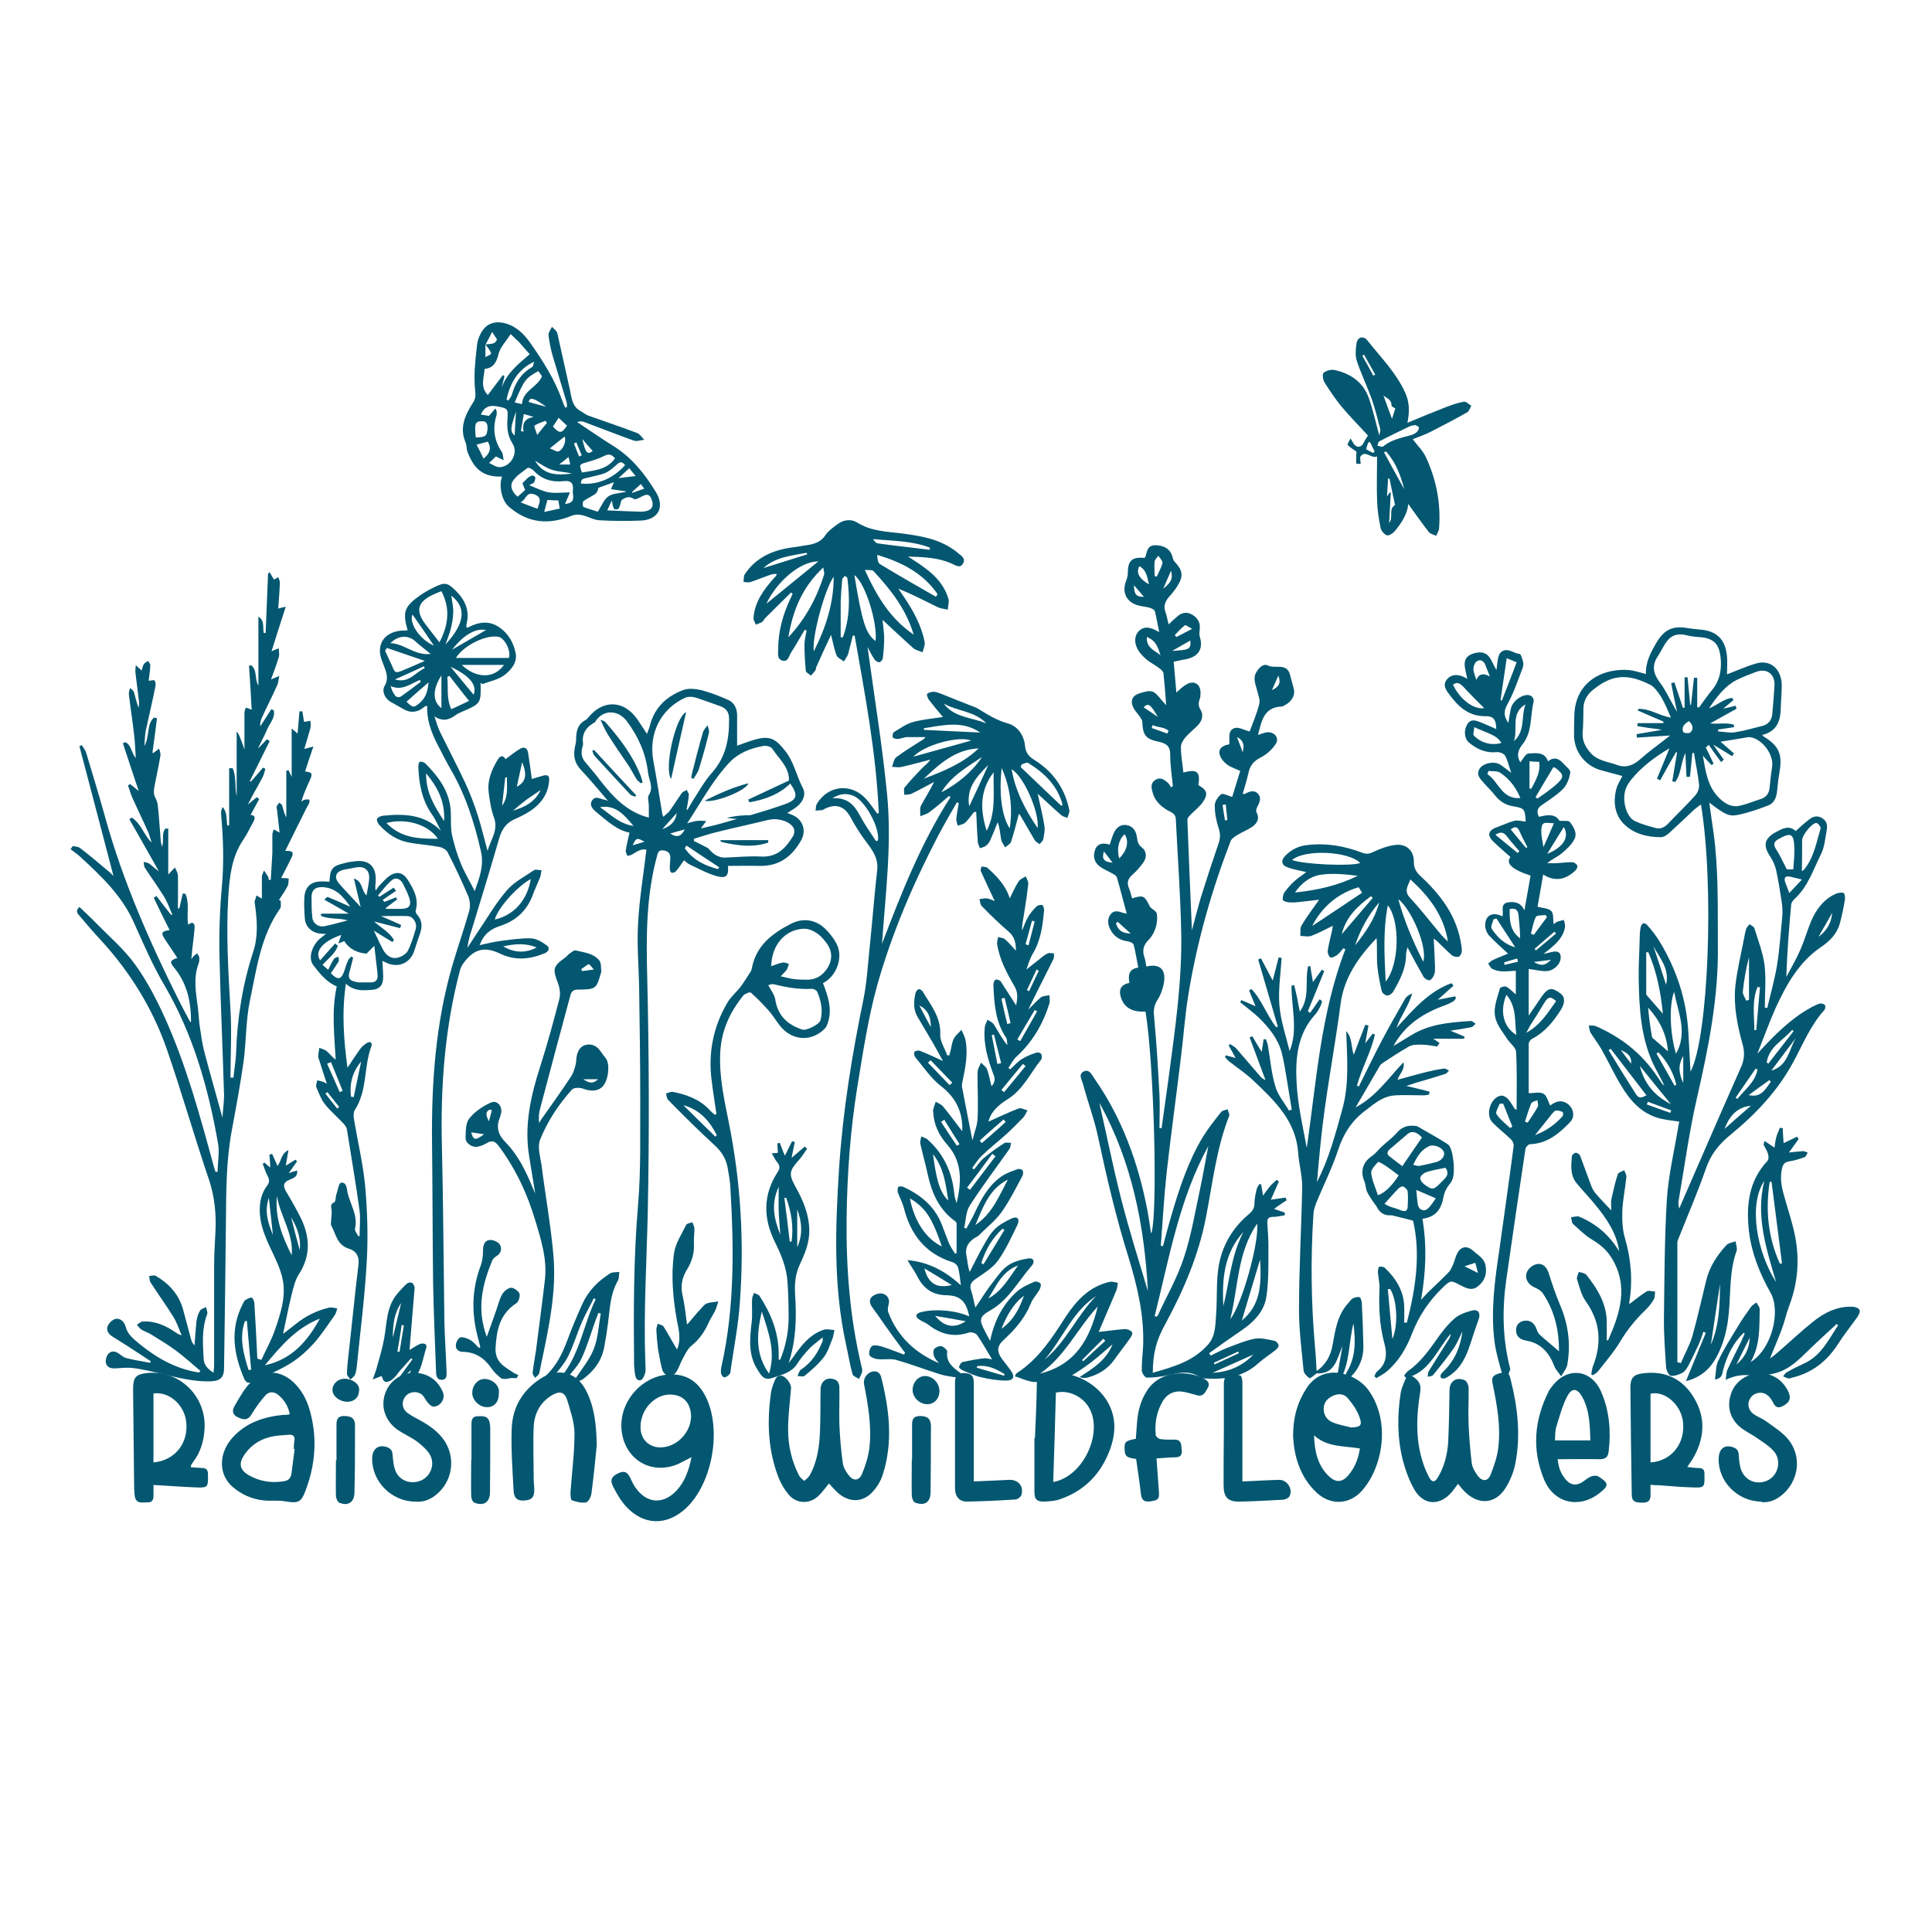 <svg viewBox="0 0 720 720" version="1.1" xmlns="http://www.w3.org/2000/svg" data-name="Layer 1" id="Layer_1">
  <defs>
    <style>
      .cls-1 {
        fill: #045770;
        stroke-width: 0px;
      }
    </style>
  </defs>
  <g>
    <path d="M413.4,315.3c.6-1.7,1-3.4,1.7-4.9.9-1.9,2.4-3.3,4.8-2.9,2.4.4,3.5,2.3,3.8,4.5.2,1.5.4,2.7,1.8,3.8,1.8,1.3,2,3.7.6,5.6-1.2,1.7-2.6,3.3-4.2,4.7-1.7,1.5-2,3.1-1.1,5.1.5,1.1.7,2.4,1.1,3.6,4.1-1.3,4.6-1,6.4,2.6.1.3.3.6.5.8.8.8,2.2,1.4,2.3,2.3.3,1.7.1,3.5-.4,5.2-.5,1.6-1.4,3.3-2.6,4.5-2,2-2.5,4-1.6,6.6.4,1.1.5,2.3.7,3.4,5.1-1.2,7.5,1.1,6.5,6.4-.4,2-1.1,4.1-2.2,5.8-1.4,2.1-1.7,4-1.4,6.5.9,9.7,1.5,19.4,2,29.2.2,4.1,0,8.2,0,12.3.3,0,.5,0,.8,0,.9-6.2,1.7-12.4,2.6-18.6,2.4-18.2,5.1-36.3,4.7-54.7-.3-13.9-1.3-27.7-2-41.6,0-1.3-.5-2.2-1.9-2.9-3-1.5-5.7-3.6-6.7-7.1-.5-1.7-1-3.5.9-4.8,2-1.3,3.5-.1,4.9,1.2.4.4.7,1,1,1.5.2-.1.5-.3.7-.4-.4-3.9-1-7.9-1-11.8,0-3.3-1.6-4.2-4.4-4.8-4.8-1-5.8-2.5-6-7.4,0-.6-.5-1.3-.9-1.9-.8-1.2-1.9-2.2-2.5-3.5-1.2-2.6-.2-4.5,2.6-5.3,4.4-1.3,5-1.1,7.9,2.5.5.6,1,1.1,1.8,2-.3-4.3-.6-8.1-1-11.8,0-.7-.9-1.5-1.6-2-1.5-1.2-3.3-2-4.8-3.3-1.2-1-2.3-2.2-3.1-3.5-1.6-2.8-1.3-5.6.5-7.2,1.8-1.6,4-1.5,7.4.6-.6-2.9-1-5.4-1.6-7.8-.2-.6-1.2-1.1-1.9-1.3-1.4-.4-3-.5-4.4-.9-4.4-1.2-6.1-5-4.4-9.2.3-.8.6-1.8.6-2.7,0-4.8,1.5-6.2,6.3-5.8.1-.3.3-.5.4-.8.5-1.9.8-4,3.7-3.9,3.3.1,5.3,1.4,6.2,4.1.2.8.4,1.7,1,2.2,2.8,3,3.2,5.2,1,8.7-.9,1.5-2,2.9-3.2,4.2-1.6,1.8-2.2,3.6-1.3,5.9.5,1.4.7,2.9,1.1,4.4,1.2-1.1,2.3-2.2,3.4-3.1,1.8-1.5,3.7-1.6,5.6-.4,1.9,1.2,2.9,2.9,2.6,5.3-.1.9-.2,1.9,0,2.7,1.4,4.4-.3,7.4-4.8,8.4-1.5.3-3.1.6-4.9,1,.3,3.9.7,7.6,1,11.5,1.4-1.2,2.4-2.3,3.7-3,2.8-1.7,5.3-.2,5.3,3,0,.9,0,1.9-.4,2.7-.4,1.3-.4,2.4.4,3.7,1.2,1.9.6,4-.8,5.6-1.6,1.7-3.5,3.1-5,4.9-.8,1-1.6,2.4-1.5,3.6,0,3.1.6,6.1.9,9.3,5.1-1.4,6.4-.3,5.6,4.7,3.2,1.8,3.8,3.3,1.6,6.4-1.2,1.7-3,3.1-4.5,4.6-.5.5-1.2,1.3-1.2,1.9.5,13.6,1.1,27.1,1.7,41.2,1.2-4.5,2.2-8.5,3.4-12.5,2.1-6.7,4.3-13.4,6.6-20.1.6-1.8.6-3.4,0-5.3-.9-2.7-1.5-5.7-1.5-8.6,0-1.5,1.2-3.3,2.4-4.2.7-.5,2.6.6,4.1,1,.9-2.9,1.9-6.2,3-9.7-1.7-.8-3.4-1.3-4.8-2.3-1.2-.9-2.4-2.2-2.8-3.6-.7-2.1.7-3.6,3.5-4,.3-2.2-.8-5.2,2.1-6.1,1.5-.4,3.5.8,5.5,1.3,1.1-3,2.7-6.6,3.6-10.3.4-1.6-.5-3.5-.9-5.3-.6-2.3-1.6-4.5,0-6.8,1-1.5,2.4-3,4.1-2.2,2.7,1.4,7.1-1.2,8.3,3.6.4,1.8,1,3.5,1.4,5.3.5,2.2-.8,4.5-3.2,5.8-.4.2-.9.6-1.4.6-6.8.3-7.4,5.6-8.8,10.6,1.3-.4,2.4-.9,3.5-1,2.7-.2,4.6,2.2,3.1,4.4-1.3,2-3.3,3.8-5.4,4.9-2.6,1.3-4.1,2.9-4.7,5.7-.6,2.7-1.4,5.3-2.2,8,.4,0,.6,0,.7,0,1.6-.8,3.4-1.7,4.9-.2,1.6,1.6.7,3.4-.2,5.1-.3.6-.5,1.5-.2,2,1.2,2.2.2,3.9-1.3,5.1-1.8,1.3-4,2.1-5.9,3.3-1,.6-2.2,1.4-2.5,2.3-7.1,18.5-12.5,37.4-15.7,57-1.3,7.8-1.8,15.7-2.8,23.5-1.7,14.3-3.7,28.5-5.3,42.8-1,9.1-1.5,18.3-2.2,27.5.3,0,.5,0,.8.1,1-3.8,2-7.5,3.1-11.3,3-10.2,6.3-20.4,11.9-29.6,2-3.2,4.4-6.2,6.7-9.1.5-.6,1.6-.7,2.4-1,.2.8.8,1.8.6,2.4-4.8,12.2-6.2,25.2-8.7,38-2.7,13.9-8.2,26.8-14.9,39.2-3.6,6.5-4.8,11-4.9,18.6,7.6-2.2,15-4.2,20.5-10.4,2.9-3.2,2.8-7.2,3.1-11.1.4-5.1.1-10.3.6-15.4.8-8.9,4.7-16.4,11.6-22.2,1.3-1.1,2.1-2.2,2.1-4,0-1.7.4-3.5.8-5.2.1-.7.6-1.3,1-2,.2,0,.5,0,.7.1.2,1.3.4,2.5.7,4.2.9-1.3,1.7-2.4,2.5-3.4.8-.9,1.7-1.7,2.6-2.5.3.2.5.4.8.6-1,2.2-1.9,4.5-3,6.8,2-.3,3.7-.5,5.5-.8.1.3.3.7.4,1-1.6,1-3.1,2.1-4.7,3.2,1.4.5,2.7,1,4,1.4v1c-1.5.2-2.9.6-4.3.6-1.6,0-2.3.5-2.2,2.2.2,3.4.5,6.9.4,10.3,0,5.9.1,11.8-.8,17.5-.9,5.5-4.9,9.4-9.5,12.5-4,2.7-7.9,5.5-11.8,8.3.2.3.4.6.6.9,2.1-1,4.1-2.1,6.2-2.9,3.4-1.3,6.7-2.7,10.2-3.4,2.4-.4,5,.3,7.4.8.6.1,1.4,1,1.5,1.7.1.5-.6,1.3-1.1,1.7-2.1,1.7-4.4,3.1-6.4,4.9-5.9,5.4-13,6.2-20.5,5.7-.3,0-.7,0-1-.2-3.9-2.9-8-2-12.2-1-2.6.6-5.3.9-8,.9-.6,0-1.8-1.8-1.8-2.7,0-2.9.3-5.9.5-8.8.5-11.4-2.1-22.4-5.4-33.2-4.6-14.7-8.1-29.6-11.3-44.6-1.4-6.8-3.9-13.4-5.7-20.1-.4-1.6-1.9-3.7.3-4.7,2.1-1,3,1.3,4,2.7,10.3,14.8,16.3,31.4,19.7,49,.5,2.7.9,5.5,1.3,8.2,0,.2.1.3.2.4,2.4-7.8,1-63.2-2.2-82.6-4.5.2-8.3-1.1-9.4-6.2-.5-2.5.7-4,3.4-4.5-.5-2.8-.3-5.2,3.3-5.7-.6-2.9-1-5.8-1.7-8.5-.2-.6-1.4-1.2-2.3-1.3-3-.4-5.2-1.9-6.5-4.6-.9-1.8-1.1-3.8.2-5.5,1.3-1.6,3-1.1,4.6-.5.3.1.6.1,1.4.3-1.3-4.7-2.4-9.2-3.7-13.6-.2-.6-1.2-1.1-1.9-1.5-1.4-.8-2.9-1.4-4.2-2.3-2-1.4-2.8-3.4-2.2-5.7.6-2.7,2.5-3.6,5.8-2.6ZM430.4,490.5c.2,0,.4.2.6.2.2-.2.4-.3.5-.5,3.3-7.2,7.3-14.1,9.7-21.5,2.8-8.4,4.2-17.2,6.1-25.9,1.1-5.2,2-10.5,3-15.7-10.9,19.9-14.6,41.9-20,63.4ZM409.7,411c2.7,11.9,5.1,23.9,8.1,35.7,3,11.8,6.7,23.4,10,34.5-1.3-24.3-5.9-48.3-18.1-70.2ZM468.5,456c-7.5,11-7,23.7-10,35.6,4.4-5.6,10.8-28.6,10-35.6ZM463.4,459.1c-7.3,8-8,17.7-7.5,27.7,2.3-9.3,2.9-19,7.5-27.7ZM469.6,469.4c-2.4,8.1-4.7,15.5-6.8,22.7,7.1-5.7,7.3-13.7,6.8-22.7ZM451.9,511.6c5.9-.3,11-2.4,15.2-6.8-5.1,2.3-10.1,4.5-15.2,6.8ZM419.1,310.9c-2.2,2-3,5.4-2,9,2.9-2.8,3.8-6.4,2-9ZM430.3,214.7c.3,0,.5.1.8.2.7-1.7,1.7-3.3,2.1-5,.2-.8-.9-1.8-1.5-2.8-.5.7-1.3,1.4-1.4,2.1-.2,1.8,0,3.6,0,5.5ZM432.5,244.2c-.9-2.7-1.6-5.5-5.1-6.8-.3,4.1,3,5,5.1,6.8ZM424.6,211c-1.3,2.5-.1,4.6,3.6,6.8-.7-2.6-.8-5.3-3.6-6.8ZM436.8,242.6c5.7-.5,7.2-.2,6.8-3.9-2.4,1.4-4.6,2.6-6.8,3.9ZM444.2,234.3c-1.4-.7-2.4-1.5-2.6-1.3-1.4,1.1-2.6,2.4-3.8,3.7.2.2.4.5.6.7,1.7-.9,3.3-1.7,5.8-3ZM416.5,343.5c-.2.2-.4.4-.6.6.8,2.6,2.2,3.7,5.5,3.8-1.9-1.7-3.4-3-4.9-4.4ZM431.5,267.2c-2.7-4.7-3.6-5.4-5.3-3.6,1.8,1.2,3.6,2.4,5.3,3.6ZM422.6,218.1c0,3.5,1,4.4,3.7,4.3-1-1.2-2.3-2.7-3.7-4.3ZM435,273.4c.2-.3.3-.7.5-1-1.6-1.6-4.1-1.2-5.9-2.2-.1.4-.3.7-.4,1.1,2,.7,3.9,1.4,5.9,2.1ZM461,274.7c.7,1.9,1.4,3.7,2.1,5.6.7-2.4.4-4.4-2.1-5.6ZM433.5,219.4c3-2.4,3.7-3.8,2.9-6.7-1,2.3-1.8,4.2-2.9,6.7ZM456.8,299.8c-.4,0-.8.1-1.2.2.3,1.9.6,3.8.9,5.7.3,0,.6,0,.9-.1-.2-1.9-.4-3.9-.6-5.8ZM411.4,317.3c-.9,2.8,0,3.9,3.2,4.2-1.1-1.5-2-2.7-3.2-4.2ZM452.4,507.9c0,.2.2.4.2.6,3-1.4,6.1-2.8,9.1-4.2,0-.2-.2-.4-.3-.6-3,1.4-6.1,2.8-9.1,4.2ZM476.4,251.8c-.9,2-1.5,3.4-2.4,5.4,2.5-1.2,3.5-2.5,2.4-5.4Z" class="cls-1"></path>
    <path d="M625.8,418c-2.5-.4-4.9-.6-7.3-1.2-6.8-1.8-11.1-6.7-14.5-12.5-2.6-4.3-4.7-8.9-7.2-13.3-1.2-2.1-2.7-4-4-6.1-.5-.8-.5-1.8-.7-2.7.9,0,1.8-.1,2.6.2,9.4,4.1,17.2,10.2,22.9,18.8.6.8,1.2,1.7,1.7,2.5.1.2.3.3,1,.9-1.4-2.8-2.6-5-3.8-7.3-5-10.2-5.6-21.2-5.8-32.2-.1-5.5.3-11.1.4-16.6,0-.9.1-1.9.3-2.8.4-1.9,1.5-2.1,2.6-.8,1.7,1.9,3.2,3.9,4.5,6,6.3,10.4,10,21.6,10.7,33.8.3,4.8.5,9.7.8,14.7,6.7-12.5,8.9-69.5,3.9-99.6-.9.7-1.7,1.2-2.4,1.8-3.1,2.9-6.2,5.9-9.4,8.8-.8.7-2,1.6-3.1,1.6-5.2,0-10.2-1.3-13.8-4.9-3.5-3.5-4.1-8.4-2.8-13.2.4-1.6,1.4-3,2.2-4.7-2.7-.7-5.4-1.5-8.1-2.2-5.9-1.7-9.9-7-9.9-13.1,0-2.4,0-4.7.1-7.1.1-8.7,5.2-14.9,13.8-16.7,2.1-.4,4.3-.6,6.5-.4,2.1.2,4.1.9,6.4,1.5-.2-4.4,1.8-8.1,3.9-11.7,3-5,6.2-6.4,11.8-5.4,1.4.2,2.8.4,4.2.5,6.4.4,9.7,3.6,10.3,10,.2,2.2,0,4.5,0,6.7,3.5-1.3,7-2.9,10.7-4,4.4-1.3,7.9.7,9.2,4.8.3,1,.5,2,.5,3,0,3.2-.3,6.4-.4,9.6-.2,4.5-1.8,8-6.9,9.2.3.3.4.5.6.6,5.6,3.4,7,6.6,5.9,13-.4,2.3-.7,4.6-.9,7-.2,2.5-1,4.8-3.4,5.7-3.7,1.4-7.4,2.7-11.3,3.5-3.4.7-5.1-.4-10.6-4.6.5,3.9,1.1,7.6,1.6,11.3,1.9,13.9,1.5,27.8,1.6,41.8.3,19.4-3.5,38.2-7.8,57-2.9,12.6-4.6,25.4-6.8,38.1-.2,1-.1,2,.2,3.1.5-1.2,1-2.3,1.5-3.5,7.1-16.3,14.2-32.7,21.4-48.9,1.3-2.8,1.6-5.5.8-8.5-2-7.1-3.5-14.5-2.8-21.9.6-5.7,2-11.4,3.1-17.1.3-1.4.5-2.8.9-4.2.2-.7.9-1.3,1.3-1.9.6.5,1.6.9,1.8,1.5,1.4,4.6,3.2,9.1,3.8,13.8.6,5.2.1,10.5.1,15.8.3,0,.6.1.9.2,1.2-5.2,2.7-10.4,3.6-15.7,1-6.1,1.4-12.3,2-18.5.2-2,0-4-.3-6-.6-3.8-1.2-7.6-2-11.3-.4-1.7-1.2-3.5-2.2-5-2.8-4.2-2.2-6.8,2.3-9.2,2.3-1.2,4.7-2.6,7.2-.3,1.7-1.5,3.3-3,5-4.3,1.4-1.1,3-1.6,4.7-.6,1.8,1,2.2,2.6,1.9,4.3-.6,3.2-.8,6.7-2.3,9.5-2.8,5.6-4.7,11.7-9.5,16.2-.7.6-1.5,1.6-1.5,2.5-.8,8.8-1.5,17.7-1.8,26.8,1.8-3.4,3.8-6.8,5.3-10.3,1.5-3.4,2.5-7,3.9-10.4,1.9-4.4,4.6-8.2,9.2-10.3.9-.4,2.2-.6,3-.3.4.2.6,1.8.4,2.7-.5,3-1.1,6-1.9,8.8-1.1,3.9-3.9,6.6-7.2,8.8-8.1,5.6-12.7,13.9-16.7,22.6-2.4,5.4-4.4,11-6.8,17,1.7-1.8,3-3.3,4.4-4.7,4.8-4.9,9.8-9.4,15.9-12.7,1-.5,2-1,3-1.3.6-.1,1.5.1,1.9.6.3.3.1,1.4-.2,1.8-5.2,5.7-8,12.8-11.6,19.4-5.8,10.8-14.1,19.5-23.4,27.1-4.3,3.5-7.4,7.4-9.2,12.7-3,8.7-6.7,17.2-10.1,25.8-.2.5-.5,1.1-.5,1.7,0,14.9,0,29.7,0,44.6.4,0,.9.2,1.3.3,1.4-3.4,3.3-6.6,4.3-10.1,1.9-6.8,3.4-13.6,5.1-20.5,1.2-5.2,4.1-9.6,7.6-13.4.8-.8,2.3-1,3.4-1.4.1,1.2.7,2.5.4,3.5-2.7,7.4-2.2,15.3-2.9,22.9-.5,5.9-1.8,11.6-4.7,16.9-2.4,4.4-6,7.5-11.3,8.8,2.5-6,4.9-12,7.4-18l-.9-.4c-.5,1.5-1,3-1.6,4.4-1.3,2.8-2.6,5.6-4.1,8.4-.5.9-1.2,2-2.1,2.5-1.3.7-3,1.3-4.4,1.1-.7-.1-1.6-2-1.7-3.1-.4-6.3-.9-12.6-.8-18.9.2-14.6.2-29.3,1.1-43.9.6-8.9,2.7-17.7,4.2-26.6,0-.6.2-1.1.3-1.6ZM610.3,265c0-.3.2-.5.3-.8,4.3-.2,7.8,2.6,12.1,3.2-1.2-2.7-2.2-5.3-3.6-7.6-1.1-1.7-2.4-3.7-4.1-4.6-8.5-4.3-14.4-3.9-21.6,2.1-2,1.7-3.2,3.9-3.3,6.5-.1,3.1,0,6.2-.3,9.3-.2,2.9,1,5.2,2.8,7.3,2.7,3.2,6.6,3.4,10.1,4.7,3.3,1.2,5.9.1,8.5-2.1,3.1-2.8,6.5-5.2,9.8-7.8.4-.3.8-.6,1.4-1.1-4.4.3-8.4.5-12.4.8,0-.4,0-.8-.1-1.3,3.1-.5,6.3-1.1,9.4-1.6-1.7-.4-3.3-.5-4.8-.7-1.4-.2-2.9-.5-4.3-.7,0-.4,0-.7.1-1.1h9.6c0-.2,0-.4,0-.6-3.2-1.4-6.4-2.7-9.5-4.1ZM622.1,278.9c-5.5,3.3-10.5,7-14.4,11.9-.6.8-1.2,1.7-1.6,2.6-1.9,4.2-.2,11,3.2,12.6,2.3,1.1,4.9,1.8,7.4,2.5,1.9.6,3.4,0,4.8-1.4,3.4-3.6,7-7,10.3-10.7.9-1,1.5-2.6,1.4-3.9-.4-4-1.3-7.9-1.9-11.9-.2,0-.4,0-.6,0-.3,3-.6,5.9-.9,8.9-.4,0-.8,0-1.3,0-.1-2.8-.3-5.7-.4-8.9-1.8,3.8-1.5,7.8-3.8,10.8-.4,0-.7-.2-1.1-.2.6-3.6,1.2-7.2,1.8-10.8-.1,0-.3,0-.4-.1-2,3.5-4,7-5.9,10.5l-1.2-.6c1.5-3.7,3.1-7.4,4.6-11.2ZM638.4,277.4c1.6,2.3,2.8,4,4,5.7-.3.3-.7.6-1,.9-1.5-2.1-3.1-4.2-4.6-6.4l-1.1,1c1,2,2,4,2.9,6-.3.2-.5.4-.8.5-1-1.1-2-2.1-3.2-3.5,1,5.7,1.7,11.3,5.8,15.5,2.2,2.3,4.9,4,8.3,3.1,2.5-.6,4.9-1.6,7.4-2.4,2.2-.7,3.2-2.1,3.4-4.4.2-2.5.5-5,.9-7.5.8-4.6-3.7-10.7-8.4-11.2-.3,0-.7,0-1,.1-3.4.6-6.7,1.1-9.8,1.6,1.4,1.2,3.2,2.8,5,4.4-.2.3-.5.7-.7,1-2.2-1.3-4.3-2.7-7.2-4.4ZM632.4,263.6c.3,0,.5,0,.8,0,1.6-2.1,3.1-4.4,4.8-6.4,3-3.6,3.7-7.9,3.2-12.3-.6-5.3-2.9-7.2-8.3-7.5-1.7-.1-3.3-.4-5-.8-2.8-.6-5.1.2-6.7,2.4-1.3,1.7-2.2,3.8-3.4,5.6-2.4,3.6-1.6,6.6.9,9.9,1.9,2.5,3.2,5.4,4.8,8.2.4.7.7,1.3,1.5,2.6-.9-4.1-1.6-7.4-2.2-10.7.4-.1.8-.2,1.2-.3,1.1,3.2,2.1,6.3,3.2,9.5.2,0,.4,0,.6-.1v-11.3c.4,0,.7,0,1.1,0,.3,3.4.7,6.9,1,10.3,0,0,.2,0,.3,0,.4-3.4.7-6.8,1.1-10.1.4,0,.8,0,1.2,0v11ZM640.3,271.8c0,.3,0,.5,0,.8,2.1.1,4.2.6,6.2.3,3.4-.5,6.7-1.5,10-2.3,2.6-.6,3.8-2.2,4-4.8.3-3.4.6-6.9.8-10.3.2-4.3-2.8-6.6-6.9-5.1-2.4.9-4.9,1.9-7.2,3-4.4,2.3-7.3,6.1-10.3,10.6,3.3-1.3,5.6-3.7,8.7-3.9.1.3.3.5.4.8-1.2,1-2.4,2-3.8,3.2,1.8-.4,3.2-.7,4.6-1.1.1.4.2.7.4,1.1-3.1,1.7-6.3,3.5-9.9,5.5,3.4.3,6.2-.4,8.9.5,0,.3,0,.6,0,.9-2,.3-4,.6-6,.9ZM614.3,354.9c-.3,0-.5,0-.8,0,0,5.2,0,10.3,0,15.5,0,.2,0,.3.2.5,1.9,2.2,3.8,4.4,6,6.9-.8-8.2-2.3-15.7-5.4-22.9ZM671.5,324.6s.5-.2.8-.5c3.7-4.5,4.6-10.1,6.2-15.4.1-.5-1-2-1.6-2-1.7,0-5.3,4.6-5.3,6.4,0,3.8,0,7.7-.1,11.6ZM668.3,324c.2-2.9.5-5.6.4-8.2-.2-5.2-1.3-5.7-5.9-3.1-1.8,1-2,2-.9,3.8,1.5,2.3,2.6,4.8,4,7.5h2.3ZM623.9,369.6c-2,5.1-1.5,15.9.7,23.1,4.5-8,.7-15.5-.7-23.1ZM621.6,391.8c-.5-6.5-3.2-11.7-7.4-16.3.3,3.6.8,7.1,1.4,10.6,0,.4.3.8.6,1,1.7,1.5,3.4,2.9,5.3,4.6ZM600.3,390.8c-.3.2-.5.4-.8.6,3.3,5.4,6.6,10.8,10,16.1,1.2,1.9,1.9,1.8,4.1.7-4.5-5.8-8.9-11.6-13.4-17.4ZM650.7,372.9c.4,0,.7-.2,1.1-.3v-15.9c-1.1,4.3-1.9,8.6-2.3,12.9-.1,1,.8,2.1,1.2,3.2ZM622.7,411.5c-3.9-4.8-7.6-9.3-11.6-14.3,1.7,6.8,5.6,11.2,11.6,14.3ZM668.4,384.2c-.2-.1-.4-.3-.5-.4-3.3,3.9-8.6,6.2-9.5,12.1.2.2.4.3.6.5,3.1-4,6.3-8.1,9.4-12.1ZM669.2,386.9c-3,4-6,8-9.1,12.1,6.1-1.7,6.6-7.7,9.1-12.1ZM655.9,367.9c-.3,0-.6,0-.9-.1-2.2,5.2-1.2,10.7-1.2,16.1.2,0,.4,0,.7,0,.5-5.4.9-10.7,1.4-16.1ZM671.6,327.8c-2-.5-3.3-.8-4.5-1.1-1.7-.3-2.4.3-1.8,2.1.5,1.2.9,2.4,1.5,4,1.6-1.7,3-3.2,4.8-5.1ZM642.7,420.7c3.1-2.8,6.2-5.5,9.8-8.6-4.6.4-7.8,3.2-9.8,8.6ZM637.6,501.1c3.2-7.3,3.3-15,3.4-22.6-1.1,7.5-2.3,14.9-3.4,22.6ZM624.1,404.6c.2-.1.4-.2.6-.4-1.1-4.6-3.4-8.5-6.6-12-.3.1-.5.3-.8.4,2.2,4,4.5,7.9,6.7,11.9ZM651.6,408.1c4.8,1.1,6.3-2.2,8.3-4.9-.2-.2-.3-.5-.5-.7-2.6,1.9-5.2,3.7-7.7,5.6ZM654.9,398.6c-.2-.1-.4-.3-.6-.4-2.5,3.6-5,7.3-7.5,10.9l.7.4c2.8-3.5,6.6-6.2,7.5-11ZM616.2,352.7c1.6,4.7,3.1,9.4,4.7,14.3,1.4-5.9-2.3-9.9-4.7-14.3ZM627.3,403.6v-10.1c-2,3.5-1.7,6.4,0,10.1ZM629.5,268.7c-1.7,1-3,2.2-2.2,4.1.1.4,2.1.6,2.6.2,1.4-1.3,1-2.8-.4-4.2ZM682.8,340.2c-1.7,3-3.4,6-5.1,8.9,3.1-2.2,4.8-5.2,5.1-8.9ZM622.5,414.7c.1-.3.2-.6.3-.9-2.9-1.1-5.8-2.1-8.7-3.2-.1.3-.2.6-.4,1,2.9,1,5.8,2.1,8.7,3.1ZM604,391.3c1.2,1.6,2.4,3.2,3.9,5.1.2-3.3-2-4.2-3.9-5.1Z" class="cls-1"></path>
    <path d="M327.5,302.9c-1-22.7-5.2-44.3-9-66h-.7c-.6,2.3-1.1,4.7-1.8,7-.3.9-1,1.7-1.5,2.6-.9-.7-2.3-1.3-2.7-2.2-.9-2.2-1.3-4.7-2.1-7.7-2,4.3-3.8,8.1-5.5,12-.2.4-.1.9-.3,1.2-.5.7-1.1,1.3-1.7,2-.6-.6-1.8-1.1-1.9-1.8-.3-3.2-.5-6.5-.5-9.7,0-1.8.5-3.6.8-5.3-.2-.1-.5-.2-.7-.3-1.7,2.8-3.3,5.7-5.1,8.5-.8,1.2-1,3.5-3.1,3-2.2-.5-1.7-2.6-1.7-4.2,0-6.8,1.8-13.1,4.7-19.2.2-.5.5-1,.7-1.5l-.6-.5c-3.2,3.2-6.5,6.4-9.7,9.6-.4.4-.6,1.1-1.1,1.4-.7.4-1.6.7-2.3,1-.3-.8-.9-1.6-.9-2.4.4-6,3.7-10.5,7.5-14.8.3-.4.7-.7,1-1.1,0,0,0-.2.2-.6-.7,0-1.3,0-1.8.1-2.7.9-5.3,2-8,2.9-.8.3-1.7,0-2.6,0,.1-.9,0-2.1.4-2.8,4.2-6.4,10.5-9.1,17.8-10.1,1.5-.2,3-.4,4.5-.7,3.1-.4,6-1,7.9-4,1.1-1.6,2.9-2.8,4.5-4,2.2-1.7,5.1-1.9,7.2-.6,5.2,3.3,11,3.4,16.7,4.1,6.9.9,13.7,2,19.5,6.2.5.3,1,.7,1.4,1.1,1.2,1,3,2,1.9,3.9-1.1,2-2.9.6-4.3,0-5-2.2-10.2-2.4-16.2-2.6,2.4,1.6,4.4,2.8,6.2,4.2,4,2.9,7.3,6.5,8.8,11.4.4,1.3-.1,2.8-.2,4.2-1.3-.3-2.7-.4-3.9-1-4.7-2.3-9.4-4.8-14.5-6.8.7,1,1.4,2.1,2.1,3.1,3.5,5.2,6.5,10.6,7.7,16.8.2,1.2-.5,2.5-.8,3.8-1.1-.5-2.5-.8-3.4-1.5-3.8-3.4-7.5-6.9-11.5-10.6.2,2.4.6,4.6.6,6.8,0,2.5-.2,5-.5,7.5,0,.6-.9,1.5-1.3,1.5-.7,0-1.5-.6-1.9-1.2-1-1.5-1.7-3-2.5-4.5,2.5,18.3,5.5,36.6,7.3,55,1.8,18.5-.6,37-1.9,55.6,7.2-18.8,14.5-37.5,25.5-54.6-.2-.2-.3-.3-.5-.5-2.4,2.1-4.8,4.2-7.4,6.1-.9.7-2.2,1-3.3,1.5,0-1.3-.3-2.9.2-3.9,1.5-2.9,3.4-5.7,4.9-8.9-2.8,1.5-5.5,3-8.4,4.4-.8.4-1.8.3-2.7.4,0-.9-.3-2.2.1-2.7,2.1-2.6,4.4-5,6.7-7.4.9-.9,2.1-1.7,2.9-3-3.5.9-7.1,1.9-10.7,2.7-1.2.3-2.4,0-3.6,0,.5-1.2.7-2.9,1.6-3.6,2.9-2.2,6.1-4.1,9.2-6.1.5-.3,1.2-.6,1.7-1.4-2.3,0-4.5,0-6.8,0-1.2,0-2.3.6-3.5.7-.6,0-1.7-.2-1.9-.6-.2-.5,0-1.7.5-2,2.3-1.4,4.5-3,7-3.7,3.6-1,7.4-1.3,11.2-1.9-1.8-2.1-3.6-4.3-5.3-6.5-.4-.6-.8-1.9-.6-2.1.6-.5,1.6-.8,2.4-.8.9,0,1.8.4,2.7.7,4.2,1.7,8.4,3.4,12.6,5,.3.1.6.2.9.4,3.7,2.2,7.1,4.5,11.5,5.7,3.6,1,6,4.3,6.4,8.4.2,2.4,1.3,3.8,3.3,5.1,6.7,4.1,11.2,10.1,13,17.9.1.5.3,1,.2,1.5-.1.8-.5,1.5-.7,2.3-.8-.3-1.7-.5-2.3-1-3-2.6-5.8-5.3-8.8-8,.9,4.2,1.9,8,2.5,11.9.3,1.6-.1,3.3-.4,5-.1.7-.9,1.3-1.4,1.9-.6-.5-1.4-.9-1.8-1.5-1.8-3-3.5-6.1-5.3-9.1-.2-.4-.6-.7-.6-.7-.9,3.4-1.8,7-2.9,10.4-.3.8-1.4,1.4-2.2,2.1-.5-.9-1.3-1.9-1.5-2.9-.4-2.2-.5-4.4-1.3-6.5-.9,2.3-1.8,4.6-2.8,6.8-.3.7-.9,1.5-1.6,2-.6.5-1.4.6-2.2.9-.3-.8-.8-1.6-.8-2.4-.3-3.7-.4-7.4-.6-11.1-.3,0-.5,0-.8,0-1.1,1.4-2.1,2.8-3.3,4-.7.6-1.9.8-2.8,1.1-.2-.9-.6-1.8-.5-2.7.2-1.9.6-3.8.9-5.7-.2-.1-.4-.2-.7-.3-2.3,4-4.6,8-6.8,12.1-9.4,18-17.4,36.6-22.9,56.1-3.4,12.3-5.3,25.1-7.4,37.8-2.6,16.2-3.8,32.5-4,49-.2,18.6,1.2,36.9,5.5,55,.2.7.4,1.5.3,2.2-.2.9-.8,1.8-1.2,2.7-.8-.6-2.2-1-2.4-1.8-1-3.6-1.6-7.4-2.4-11-4.8-21.8-4-43.8-2.6-65.8,1.4-21.2,4.8-42.2,9.1-63,1.4-7,1.7-14.2,2.5-21.3.9-8.9,1.6-17.9,2.6-26.8.5-4.4-1.8-7.4-4.2-10.6-2.1-2.8-4-5.8-5.6-8.8-2.3-4.3-5.4-5.5-9.7-3.4-.3.1-.6.4-.9.5-.9.1-1.7.1-2.6.2.2-.9.1-1.8.5-2.5,4.2-7,12.8-7.9,18.3-1.9,1.5,1.6,2.6,3.4,4.3,5.6ZM322.3,212.4c4.5,9.9,9.5,18.2,18.2,24.1-2.8-9.5-8.6-16.8-15-23.7-.5-.5-1.9-.3-3.2-.4ZM306.8,211.5c-7.8,7.3-11.3,15.8-13,26,6.6-7.1,10.6-14.8,13.3-23.3.2-.6-.1-1.4-.3-2.7ZM348.8,222.4c.2-.3.4-.6.6-1-5.4-7.8-13.3-11.9-22.5-14.6.1,1.3.2,2.9,1,3.4,6.9,4.2,13.9,8.2,20.9,12.2ZM318.4,214.3c2.9,17.6,4.2,21.8,7.9,24.6.8-6.7-3.8-21.6-7.9-24.6ZM310.7,214.9c-3.5,4.9-8.3,23.3-7.4,27.8,4.5-8.9,7.4-17.9,7.4-27.8ZM395.5,300.3c.2-.1.4-.2.5-.4-1.9-7.1-6.8-11.9-12.9-15.6-.5-.3-1.6.4-2.4.6-.1.3-.2.7-.3,1l15,14.3ZM326.5,313.5l.7-.3c.7-4.7-4.7-14.8-9.1-16.6-2.5-1-4.9-1-7.9.9,5.5-.4,8.1,2.4,10.2,6.3,1.8,3.4,4,6.5,6.1,9.7ZM386.7,308.6c.7-6-5.3-19.5-9.7-21.9,1.4,8,5,15,9.7,21.9ZM370.3,287.8c-5.3,6.9-5,14.2-2.6,21.8,3.6-6.9,2.4-14.3,2.6-21.8ZM344.3,290.2c7.3-2.8,14.6-5.7,20.4-11.3-8.7.4-14.6,5.8-20.4,11.3ZM285.6,225c6.6-5.4,13-10.6,19.4-15.8-6.8,0-15.5,7.5-19.4,15.8ZM373.3,286.2c-1.1,9.7.1,18.2,3,22.5,1.2-8,.1-15.4-3-22.5ZM313.4,237.5c.2,0,.5,0,.7,0,2.7-7.2,2.6-14.6,1.7-22,0-.3-.6-.6-.9-.9-.3.4-.9.8-1,1.2-.3,2.8-.5,5.7-.6,8.5,0,4.4,0,8.8,0,13.2ZM361.9,276c-4.5-1.9-17.5,1.6-21.5,6,7.4-2.1,14.4-4,21.5-6ZM344.3,271.4v.6c7,.3,14,.7,21,1-6.7-4.6-13.9-2.7-21-1.6ZM346.5,204.9c0-.3,0-.5.1-.8-6.8-2.6-14-2.5-21.2-3.2.4.7,1,1.5,1.7,1.6,6.5.9,13,1.6,19.4,2.4ZM366,282.1c-5.6,3.8-11.6,7.1-15.2,13.2,6-3.2,11.3-7.4,15.2-13.2ZM368.3,285.1c-4.3,4.3-8.3,8.6-7.1,15.4,2.4-5.1,4.8-10.2,7.1-15.4ZM367.6,269.6c-4.3-4.6-10.8-4.5-15.9-7.4,3.9,5.3,10.5,5.1,15.9,7.4ZM284.5,211.7c5.4-1.7,10.8-3.4,16.3-5.1,0-.2-.1-.4-.2-.6-5.6,1.1-11.5,1.5-16.1,5.7Z" class="cls-1"></path>
    <path d="M66.9,338.3c.5-2.1.8-3.7,1.2-5.3.3,0,.6,0,1,.1,1.6,3.6.4,7.7,1,11.5,1.9-1.4,2.6-.4,2.4,1.4-.2,2.8-.6,5.5-.9,8.2,0,.9-.2,1.8-.3,3.3.5-.7.6-1,.9-1.2.4-.4.8-.7,1.3-1,.3.5.7,1.1.8,1.6,0,.7,0,1.5-.3,2.2-2,5.4-1,10.8-.3,16.1.3,2.3.4,4.7.7,7,.5,3.2.9,6.5,1.7,9.6,2.1,8,4.4,16,6.8,24.7.2-3.2.6-5.8.6-8.4-.5-17.1-1.3-34.3-1.7-51.4-.2-8.8.1-17.7.9-26.4.8-9,.5-18-.3-26.9,0-.8,0-1.7.6-2.6,1.8,2,1.3,4.5,1.7,6.8h.7v-21.3c.4,0,.9,0,1.3,0,1.5,3.3.7,7,1.5,10.4v-24q.7.1,2.9,6.6c0-4.9,0-9.3,0-13.6,0-.7.3-1.4.5-2,.6.2,1.3.4,2.2.8-.3-5.5-.6-11-1-16.4.3,0,.5-.1.8-.2,2.4,1.9,1.2,5.2,2.7,7.6v-25.7c2.5,1.6,1.5,4,2,6.1.2,0,.4,0,.7,0,.3-7.4.6-14.8.9-22.2.2-.1.4-.2.6-.4.5.9,1.1,1.8,1.6,2.7.4-.2,1-.6,1.6-.9.2.7.7,1.5.6,2.2-.1,3.1-.4,6.2-.6,9.5.7-.2,1.4-.4,2.8-.7-1.9,5.8-3.6,11.2-5.3,16.6,1-.4,1.8-.8,2.7-1.1,0,1.1.3,2.3,0,3.3-.9,2.9-1.9,5.7-2.9,8.3,1-.4,2.1-.9,3.1-1.3-.3,1.2-.3,2.6-.9,3.7-1.8,4.1-3.9,8-5.7,12.1-.4.9-.6,1.9-.5,3,1.4-2.1,2.7-4.3,4.1-6.4.3.1.6.3.9.4.7,2.6-1.3,4.6-2.3,6.8-1,2.4-2.2,4.6-3.6,7.5,1.5-1.5,2.4-2.5,3.4-3.5.3.2.7.5,1,.7-2.5,5-4.9,9.9-7.4,14.9.1,0,.2.1.4.2,1.5-1.7,3-3.4,4.5-5.2.3.1.6.3.9.4-.3,1-.5,2.1-1,3.1-1.8,3.4-3.8,6.7-5.5,10.2,1.1-.9,2.2-1.8,3.3-2.7.3.2.6.5.9.7-1,1.9-2.1,3.8-3.2,5.9,2.1.2,1.6,1.5.9,2.8-1.2,2.1-2.2,4.4-3.6,6.4-4.3,6.3-5.1,13.5-5.6,20.9-.9,14.2,0,28.4.8,42.6.5,8.4,0,16.8,0,25.2h1.1c.3-3.1.9-6.3,1-9.4.4-12.8,2.4-25.4,6.4-37.6,1.9-5.9,1.4-11.8.6-17.7,0-.3-.2-.7-.1-1,.2-.7.5-1.4.7-2.2.6.4,1.3.8,2,1.2,0-2.5,0-5.2,0-8,0-.8.5-1.7.8-2.5.5.8,1,1.5,1.5,2.3.2.3.2.8.3,1.2.2,0,.4,0,.7,0,.2-3.3.4-6.6.6-9.9,0-2.3,0-4.5,0-6.8,0-.7.3-1.4.5-2.1.7.3,1.3.7,2.2,1.2-.3-2.7-.6-5.4-.9-8,0-.6-.3-1.2-.2-1.7.2-.6.7-1,1-1.5.4.4,1,.7,1.1,1.2.4,1.4.7,2.9,1.5,4.3v-17.4c.3,0,.5-.1.8-.2.4.9.9,1.8,1.2,2.5v-18c.9.7,1.5,1.3,2.2,1.9.2-2.7.5-5.5.7-8.3.4,0,.7,0,1.1,0,.2,1.3.4,2.7.6,3.9.8-.1,1.6-.2,2.4-.4,0,.9.2,1.8,0,2.7-.7,2.6-1.5,5.1-2.3,7.8,1.1-.3,1.9-.5,3.4-.9-1.2,3.5-2.2,6.4-3.1,9.3,2.6.3,2.9.8,1.8,3.2-1.2,2.6-2.4,5.2-3.2,8.1.4-.3.8-.7,1.3-.8.5-.1,1.2-.1,1.6,0,.2.1.2,1,0,1.3-.4,1-1.1,1.9-1.5,2.9-2.4,4.8-4.8,9.6-7.4,14.9,3.5-.2,3,1.2,2.2,2.8-1.2,2.5-2.5,4.9-3.7,7.3,1.1,0,1.9.1,2.8.2-.1.9,0,2-.4,2.8-1,1.9-2.2,3.6-3.3,5.3.2,0,.4,0,.7.1,0,1.1.3,2.4-.3,3.1-7.2,10.3-8.7,22.6-11.2,34.4-1.5,7.3-1.3,14.9-2.3,22.3-1.2,8.6-2.8,17.2-4.4,25.8-2.1,11.2-2.1,22.6-2.2,33.9-.2,18.2-.4,36.5-.7,54.7,0,4-1.8,5-5.9,5-9.7,0-18.7-3.8-28.2-5-1.9-.2-3.8,0-5.7.1-1.9.2-3.6,0-4.2-1.8-.3-1.1.2-2.9,1-3.7,1.3-1.3,2.9-.7,4.3.4.8.6,1.6,1.2,2.6,1.4,2.8.7,5.7,1.1,8.5,1.7.1-.2.2-.4.3-.6-4.5-2.9-8.9-5.9-13.5-8.7-1.7-1-3.1-2.2-2.7-4,.3-1.2,1.6-2.6,2.8-3,2-.6,3.5,1,4,2.7.7,3,2.9,4.6,5,6.4,6.6,5.4,13.8,9.5,22.4,10.8l.5-.6c-3-2.5-5.8-5.1-8.9-7.4-3-2.3-6.3-4.2-9.5-6.2-1.1-.7-2.4-1.1-3.6-1.8-.7-.4-1.1-1.2-1.7-1.8.7-.4,1.5-1.2,2.2-1.2,4.6-.3,8.5,1.5,12.2,4,.6.4,1.2.9,2.3,1.1-1-2.2-1.7-4.6-3-6.7-2.7-4.4-5.8-8.6-8.6-13-.4-.6-.4-1.6-.5-2.4.9,0,1.9-.4,2.5,0,4.9,2.9,8.5,6.8,10.1,12.4,1,3.7,2,7.5,3,11.2.2.8.6,1.6,1.3,2.3.2-3,.4-6,.7-8.9.2-1.4.6-2.8,1.3-4,.4-.7,1.5-1,2.3-1.4.1.9.7,1.9.4,2.7-2.1,5.5-1.6,11.1-1.3,16.7.2,2.4,1.6,3.7,3.7,5.1,0-1,.2-1.8.2-2.6,0-12.4,0-24.9,0-37.3,0-4.3.3-8.6.5-12.9.3-6.5-.3-12.8-2.4-19.1-5.5-16.2-10.2-32.7-15.8-48.9-5.3-15.1-13.6-28.5-24.4-40.3-2.7-2.9-5.3-5.9-7.8-8.9-.8-.9-2.1-2-.3-3.6,2.2,2.1,4.4,4.1,6.5,6.3,4.9,5,10.3,9.6,14.3,15.2,4.4,6.1,7.9,12.9,11,19.7,8,17.7,13.1,36.5,18.2,55.2.2.8.5,1.5.7,2.3.3,0,.5,0,.8,0,0-3.6.8-7.4.1-10.9-3.6-20.4-9.2-40.2-19.8-58.4-4.5-7.6-8-15.8-11.6-23.8-4.5-10-12.2-17.2-20-24.4-1.1-1-2.3-1.8-3.5-2.7.3-.4.5-.8.8-1.2.9.2,2,.2,2.7.7,3.8,2.9,7.4,6,11.1,9.1.6.5,1.1,1.1,1.4,1.4-4.2-16-8.4-32.2-12.7-48.4.3-.1.6-.3.9-.4.5.9,1.3,1.8,1.6,2.8,2.4,8,4.9,16.1,7.1,24.1,6.6,23.8,16.5,46.3,27.5,68.3,1.3,2.6,2.7,5.2,4.1,7.8,0,.1.3.1.4.2,0-7.5-1.4-14.4-6.4-20.4-1.7-2.1-1.4-2.6,1.3-3.5-1.6-2.4-3.1-4.6-4.6-6.9-1.6-2.4-1.4-3,1.7-3.5-2-4-4-8-5.9-12l1-.7c1.8,2.4,3.6,4.7,5.5,7.1.1,0,.3-.1.4-.2-1-2.3-1.8-4.6-3.1-6.7-2.2-3.6-4.8-7.1-7.1-10.7-.4-.6-.3-1.5-.5-2.2.7.2,1.6.3,2.2.7,1.1.8,2.1,1.9,3.5,2.8-3.7-6.5-7.3-13-11-19.4.3-.2.6-.4.9-.6,3.5,2.2,4.5,6.5,7.4,9.3-.4-1.2-.7-2.4-1.1-3.5-2-4.5-4.2-9-6.2-13.5-.6-1.4-1-2.9-1.5-4.3.3-.2.5-.3.8-.5,1,.8,1.9,1.5,3.2,2.6-2-6.1-4-11.9-5.9-17.8.3-.1.6-.3.9-.4,2.3,1,2.1,3.8,3.9,5.9-.2-3.2-.3-5.9-.6-8.5-.6-5.2-1.4-10.3-2-15.5,0-.7.3-1.4.5-2.1.5.5,1.2.9,1.4,1.5.6,1.9.9,3.9,1.8,5.9,0-.8.2-1.6.1-2.4-.4-3.5-.9-7-1.3-10.5-.1-1,0-2,.1-3,.7.6,1.4,1.3,2.2,2,.2-.8.4-1.7.8-2.4.3-.5,1.1-.8,1.6-1.2.3.5.8,1.1.8,1.6,0,1.9-.4,3.8-.6,5.8.8,0,2-.4,2.2-.1.4.6.5,1.6.3,2.3-1.1,5.5-2.4,11-3.6,16.5-.3,1.6-.3,3.3-.5,5.6,2.1-3.6.7-8,3.6-10.6.4.1.7.2,1.1.3-.5,4.3-1.1,8.5-1.7,12.9.3,0,.4,0,.5-.1.7-.5,1.3-1,2-1.5.2.8.6,1.7.5,2.5-.6,3.6-1.4,7.3-2.1,10.9-.3,1.4-.5,2.8-.2,4,.5,1.2,1.2,2.4,1.3,3.7.5,4.3.7,8.7,1.1,13.1,0,.7.3,1.4.5,2.4.8-2.3-.3-4.8,1.2-6.8.4,0,.7,0,1.1,0v17.1c1.2-1.2,1.8-1.9,2.5-2.6.4.9,1,1.9,1.1,2.8.1,4,0,8,0,12.6Z" class="cls-1"></path>
    <path d="M490.3,511.2c3.8-2.5,5.6-5.9,6.3-9.9,1-5.6,1.8-11.2,5.8-15.6.6-.6,1-1.4,1.7-1.8.7-.4,1.7-.6,2.5-.5.4,0,.8,1.2.9,1.9.3,5.5.5,11.1.6,16.6,0,4.2-1.5,7.9-4.4,10.9-.5.5-1.4.6-2.1.8,0-.7-.1-1.5.2-2.1,3.5-5.6,3.4-11.8,2.6-18.3-1.9,7.3-1.2,15-5.2,21.4-.4,0-.8-.1-1.1-.2.7-4.2,1.4-8.5,2.2-12.7-2.1,4.6-2.7,10.5-9.6,10.1-1,.7-2.4,2-2.7,1.8-1-.7-2.1-1.8-2.2-2.9-.7-7.5-1.7-15.1-1.7-22.6,0-15.3.9-30.6,1.2-45.9,0-4.1-1.2-8.3-1.5-12.5-.8-11.9-8.7-19.4-16.6-26.9-2.8-2.7-6-4.8-9.1-7.2-.6-.5-1.1-1.1-1.6-1.7.1-.2.2-.4.4-.6,1.1.3,2.2.6,3.6,1-.9-1.7-1.8-3.2-2.6-4.7.2-.2.3-.4.5-.5.7.5,1.6.9,2.2,1.5,2.9,3.3,5.8,6.8,8.7,10.1.6.7,1.2,1.4,2.3,1.8-2-5.3-3.9-10.6-5.9-15.9.3-.1.6-.3,1-.4,1.1,1.9,2.2,3.7,3.5,5.8.3-1.8.5-3.3.7-4.7.3,0,.6,0,.9,0,.2.8.6,1.5.7,2.3.9,5.1,1.3,10.4,2.8,15.3.9,3.2,3.3,6,5.1,9l1-.4c-.6-3.7-1.2-7.3-1.8-11-.6-3.5-1.1-7-2-10.4-1.4-5.1-4.7-9.1-8.3-12.7-2.2-2.1-4.7-3.9-7.1-5.9.1-.3.3-.5.4-.8,1.7.7,3.4,1.5,5.3,2.3-.8-2-1.6-4-2.4-5.9.3-.2.6-.3.9-.5,3.9,4.1,5.7,9.8,9.2,14.2.2,0,.4-.1.6-.2-2.4-8.3-4.9-16.7-7.3-25,.3-.2.7-.3,1-.5,1.4,2.7,2.9,5.4,4.4,8.3.8-3,1.5-5.8,2.2-8.6.4,0,.7.1,1.1.2-.3,5.9-1.3,11.8-.8,17.7.5,5.9,2.5,11.6,3.8,17,3.2-7.7.7-16.1.7-24.4.3,0,.7-.1,1-.2.4,1.6.7,3.1,1.1,4.7.3,1.6.6,3.3,1,5.2,3.9-5.3,1.8-11.5,3.1-16.9.3,0,.6,0,.8-.1.3,1.9.6,3.8,1,6,1.2-1.7,2.2-3.1,3.3-4.6.3.2.6.3.9.5-2,5-4,9.9-6.1,14.9.3.2.5.5.8.7,1.2-1.7,2.4-3.4,3.6-5.1.3.2.6.5.9.7-.2.6-.3,1.2-.5,1.7-.6,1.1-1.2,2.3-2,3.2-6.7,7.3-7.5,16.4-7,25.5.4,8.1,2.3,16.2,3.8,24.3,3.6-25,5.2-50.2,14.4-74.1-.3,0-.5-.2-.8-.3-.8.9-1.4,1.9-2.3,2.5-.7.5-2,1.2-2.5.9-.6-.3-1.1-1.7-1-2.5.4-2.6,1.1-5.2,1.7-7.9,0-.4.1-.8.2-1.4-2.8,1.4-5.4,2.8-8.1,3.8-1.2.4-2.6,0-4,0,.1-1.3-.2-3,.5-4,1.9-3.2,4.2-6.2,6.5-9.5-2,.2-4.1.5-6.1.7-1.6.2-3.2.4-4.8.3-.9,0-2.4-.4-2.6-.9-.2-.9.1-2.2.7-3,1.1-1.5,2.3-2.9,3.7-4.1,1.3-1.2,2.8-2.1,4.3-3.3-2.2-.5-4.4-.9-6.5-1.6-2.9-.9-3.2-2.7-1-4.8,2.3-2.2,4.9-3.4,8.1-3.7,7-.8,13.7.4,20.3,2.9,1.6.6,2.6.4,4.1-.3,2.5-1.2,5.2-2.2,8-2.6,4.3-.6,7.2,2.1,7.1,6.4,0,2.2.8,3.6,2.4,5.1,7.2,6.7,13.1,14.2,15,24.2.2,1.2.5,2.5.5,3.7,0,.8-.5,1.9-1.1,2.2-.6.3-1.9,0-2.5-.4-2-1.7-3.8-3.6-5.7-5.4-.4-.4-.9-.7-1.2-.9.2,3.6.4,7.1.5,10.7,0,.9,0,1.9-.3,2.7-.3.8-1,1.9-1.7,2.1-.7.1-1.9-.6-2.3-1.3-2-3.5-3.9-7-6-11-.2,1.2-.5,1.9-.5,2.7,0,5.1-2.2,9.4-4.7,13.7-.4.8-1.5,1.6-2.3,1.6-.8,0-2-1-2.1-1.8-.7-3-1.3-6.1-1.6-9.1-.3-3.5,0-7-.3-10.5-6.7,7.1-12.1,14.6-13.4,24.5-1.7,13.1-4.1,26-5.9,39.1-1.3,9.1-2.1,18.2-2.9,27.3,4.5-8.7,6.9-18,9.5-27.3,2.6-9.6,1.7-19.2,1.4-28.9,2.3,2.4,1.7,5.5,2.8,8.8,1.5-4,2.9-7.6,4.3-11.2.4.1.8.2,1.2.3-.4,2.1-.8,4.2-1.2,6.6,1.1-1.4,1.9-2.5,2.8-3.6.3.1.6.3.8.4-1.5,6.5-4.9,12.5-6.7,19,.2.1.5.2.7.3,2.8-5.6,5.5-11.3,8.4-16.8,2.8-5.3,5.8-10.6,8.8-15.8.5-.9,1.5-1.6,2.7-2.1-1.3,4.6-4.3,8.4-5.9,12.9,6.1-6.6,11.8-13.5,20.5-16.7.3.3.5.6.8.9-1.9,1.7-3.8,3.4-5.9,5.3,2.4-.5,4.4-.9,6.5-1.3.1.2.2.5.3.7-.3.4-.6.9-1,1.2-.9.5-1.9,1-3,1.4-8.1,2.9-15,7.3-19.3,15.2,2.1-1.3,4.2-2.5,6.3-3.8,6.9-4.4,14.7-5,22.5-5.5.6,0,1.2.6,1.8,1-.5.5-1,1.2-1.6,1.3-2.5.5-4.9.9-7.8,1.3,2,.8,3.6,1.5,5.3,2.2,0,.3-.1.5-.2.8h-11.5c.7.4,1.5,1,2.4,1.6-.3.4-.6.9-.9,1.3-2-.3-4-.7-6-.7-1.6,0-3.4,0-4.7.8-3.2,1.8-6.3,3.9-9.4,5.9-.6.4-1.1.8-1.4,1.4-2.9,4.9-5.7,9.9-8.9,15.3,7.8-4.2,12.3-11,17.8-16.8.7,2.7-1.5,4.3-2.2,6.5,3.8-1,7.5-2.1,11.2-3,2-.5,4.1-.9,6.2-1.2.6,0,1.2.5,1.8.8-.4.4-.8,1-1.3,1.2-3.8,1.2-7.5,2.3-11.3,3.4-.9.3-1.8.6-3.3,1.1,3.3.8,6,1.4,8.6,2.1,0,.4,0,.7-.1,1.1-.7.1-1.3.3-2,.3-3.5,0-7.1-.2-10.6,0-1.8.1-3.6.6-5.2,1.5-2.3,1.2-4.3,2.9-6.4,4.5-4.8,3.7-7.8,8.5-9.7,14.3-2.2,6.7-5.4,13-8.1,19.6-.5,1.3-1,2.7-1.1,4.1-1.1,16.7-.9,33.4.6,50.2.3,2.9.4,5.8.6,9.1ZM525.6,327.8c-1,2.5-2.4,4.3-.2,6.7,4.2,4.5,7.9,9.4,11.9,14.1.7.8,1.5,1.5,2.3,2.3-1.5-9.6-6.9-16.7-13.9-23.1ZM516.4,365.8c5.2-6.4,5.4-22.7.8-28.4-1.8,9.2-1.3,18.5-.8,28.4ZM482.6,332.6c8.2-.8,16-2.6,23.4-6.2-4.5-.6-8.9-1-13.2-.5-4.2.5-7.7,3-10.2,6.7ZM481.5,320.5c4.5,1.7,22.5,2.4,25.4,1.1-4.3-4.4-20.6-5.2-25.4-1.1ZM506.4,330.6c-7.9,2.4-13.6,7.2-17.4,14.5,6.2-4.1,12.4-8.2,18.6-12.4-.5-.9-.9-1.4-1.3-2.1ZM521.1,335.1c2.2,8,5.4,15.6,9.3,23.3,1.7-5.5-4.5-19.7-9.3-23.3ZM499.9,348.3c3.9-4.6,7.8-9.1,11.7-13.7l-.7-.6c-5,3.7-9.4,7.8-10.9,14.3ZM514,336.3c-4.1,4.7-7,10.1-9,16,3.9-4.8,7.4-9.9,9-16Z" class="cls-1"></path>
    <path d="M368.9,500.1c1.5-7.5,4.6-13.8,10-18.7,1.8-1.6,4.2-2.7,6.5-3.7.6-.3,2,.1,2.4.7.3.5-.1,1.7-.5,2.4-1,1.7-2.5,3.2-3.2,5.1-2.2,5.4-5.8,9.5-10,13.4-2.7,2.4-2.7,4.5-.5,7.4,1.1,1.4,2.2,2.8,3.2,4.2,1.5,2.2.9,3.6-1.8,3.6-3.1,0-6.2-.5-9.2-1.2-2.4-.5-4.6-1.6-6.8-2.5-.6-.3-1.6-.9-1.6-1.3.1-.7.7-1.7,1.3-1.9,2.7-.6,5.4-1.1,8.1-1.4.8-.1,1.7.2,2.9.4-2-3.3-3.6-6.3-5.6-9.1-.5-.7-2.2-1.2-3-.9-5.6,1.9-10.5.7-15.1-2.9-1-.8-2.4-1.2-3.5-2-.5-.3-1.1-1-1-1.5,0-.4.9-1,1.4-1.1,5.1-1.5,13.4-.8,18.3,1.5-1.1-5.5-3.2-7.8-8.5-7.9-5.5-.1-8.7-2.7-11-7.3-1-2-2.4-3.7-3.5-5.8,7.6.7,13.9,3.9,19.9,9.4-.4-2.7-.5-4.8-1.1-6.7-.2-.8-1.2-1.7-2-1.9-10.2-3.2-15.7-10.4-18.2-20.4-.5-1.9-1.5-3.7-2.2-5.6-.2-.6-.1-1.5.2-2.1.1-.2,1.3-.2,1.8,0,6.5,3,11.7,7.2,14.4,14.1.9,2.3,1.7,4.6,2.6,6.8.6,1.4,1.5,2.7,2.3,4,.2,0,.4-.1.6-.2,0-3.7,0-7.4,0-11.1,0-.3-.4-.7-.7-.9-5.9-4.3-8.6-10.5-10.1-17.5-.8-3.8-1.9-7.5-2.7-11.2-.2-.9.2-1.8.3-2.8.8.4,1.7.6,2.3,1.1,6,5.3,9.2,12.1,10,20,.1,1.3.5,2.6.9,3.8,1.8-7.7,2.3-15.2-3.4-21.7-3.1-3.5-5.1-7.5-5.3-12.2,0-.3-.2-.7,0-1,.2-1,.6-1.9.9-2.9.9.5,2,.9,2.7,1.7,2.5,3,4.8,6.2,7.2,9.3.3-7.1-2.3-12.5-8-16.9-3.7-2.9-6.4-7-9.5-10.7-.4-.5-.6-1.6-.3-2,.3-.4,1.4-.6,2-.4,2.8,1.1,5.6,2.4,8.6,3.8-1.3-2.4-2.6-4.8-4-7.2-1.8-3.1-3.7-6.2-5.5-9.3-1.6-2.8-1.4-5.8-.7-8.8.1-.6.7-1.3,1.2-1.5.4,0,1.3.5,1.5,1,3,5,6.8,9.5,6.5,16-.1,2.5,1.7,5.1,2.6,7.7.3,0,.5,0,.8,0,.2-.7.3-1.3.5-2,.4-1.5.5-3,1.2-4.3.6-1.2,1.9-2.1,2.8-3.2.5,1.2,1.2,2.4,1.5,3.7,1,5.2,0,10.4-1.1,15.5-.1.7-.3,1.4-.2,2,1.2,6.4,2.5,12.8,3.9,20,.7-3,1.8-5.5,1.9-8,.3-5.3,0-10.6,0-15.9,0-.8,0-1.6.1-2.3.3-1,.8-1.8,1.2-2.8.7.8,1.8,1.5,2.2,2.4.8,2,1.1,4.2,1.7,6.4,1.4-1.4,1.4-2.9.7-4.5-2.1-5.6-3.8-11.3-3.2-17.4,0-1,.7-1.9,1-2.9.8.6,1.9,1,2.4,1.8,1.6,2.5,2.9,5.2,5,7.7-.1-.9,0-2-.4-2.7-4.1-6-4.5-12.9-4.8-19.8,0-.6.3-1.7.8-1.9.5-.2,1.6.2,1.9.6,2,3,3.9,6.1,5.8,9,.3-2,.9-4.4-.5-6.9-2.9-5-5.7-10.1-6.6-16-.1-.8.2-1.7.4-2.6.9.3,2,.3,2.6.9,1.3,1.1,2.4,2.5,4,4.2,0-3-.5-5.2-2.7-7.1-3.5-3-6.8-6.2-10-9.5-.6-.6-.6-1.7-.9-2.6.9-.1,1.9-.4,2.7-.3,1.2.2,2.3.7,3,1-1.7-3.6-3.5-7.4-5.2-11.2-.2-.4.2-1.1.3-1.7.8.2,1.7.1,2.3.6,3.5,3.2,6.8,6.6,8.2,11.3,1.1-2.2,2-4.3,3.3-6.3.5-.9,1.8-1.3,2.7-1.9.3.9,1,1.9.9,2.8-.4,3.8-1,7.6-1.6,11.4-.3,2-.8,3.9-.7,6,.7-1.7,1.3-3.4,2.2-5,.8-1.4,1.9-2.7,3.1-3.9.5-.5,1.5-.8,2.2-.6.4,0,.7,1.3.7,1.9-.5,5.6-1.2,11.2-4.2,16.2-1.2,2-1.8,4.4-2.4,5.9,1.6-1.2,3.4-2.7,5.3-4.2.9-.7,1.7-1.4,2.7-1.8.6-.3,1.5,0,2.3,0,0,.7,0,1.5-.2,2.1-2.6,5.3-5.4,10.6-8,16-.4.7-.7,1.5-1.4,2.9,1.9-1.9,3.2-3.4,4.7-4.6.8-.6,2.1-.6,3.2-.8,0,1,.2,2.1,0,3-2.4,7.7-6.3,14.4-12.3,19.9-1.3,1.1-2,2.8-3,4.2.2.2.4.3.7.5,1.4-1.3,2.7-2.8,4.3-3.8,1.7-1.1,3.6-1.8,5.4-2.4.5-.2,1.5,0,1.8.5.3.5.4,1.6,0,2.1-4,5-6.7,11.1-12.4,14.7-3,1.9-6,4.2-7.1,7.9-.1.4-.2.8-.1.5,3.6-1.6,7.3-3.4,11.2-4.9.9-.3,2.2.4,3.3.7-.5.9-.9,2-1.6,2.7-2,2.1-4.1,4.2-6.3,6.2-3,2.7-6.2,5.2-9.1,8-1.4,1.3-2.4,3-3.6,4.6.2.2.5.4.7.5,1.2-1.4,2.2-3,3.6-4.2,2.4-2,5-3.9,7.7-5.6.6-.4,1.7,0,2.5-.1-.2.8-.2,1.8-.7,2.4-4.9,7-10.1,13.8-14.7,21-1.5,2.3-1.4,5.5-2.1,8.3.3,0,.6.2.8.3,1-1.9,2.2-3.8,3.1-5.8,2.5-5.3,5.2-10.4,10.2-13.8,1.8-1.2,3.9-1.9,5.9-2.6.5-.2,1.6.1,1.8.5.3.6.2,1.5-.1,2.1-2.5,4.6-4.8,9.3-7.8,13.5-2.3,3.2-5.6,5.7-8.4,8.6-.4.3-.8.6-1.3.8-2.6,1.6-4,3.7-3.3,6.9.4,1.9.4,3.8,1.2,5.9,1.3-2.5,2.5-5,3.8-7.4,1.6-2.8,3.1-5.9,5.2-8.2,1.8-1.9,4.4-3.3,6.8-4.4,2-.8,2.9.4,2,2.4-2.2,4.5-4.3,9.2-7.2,13.3-2,2.8-5.3,4.8-8.2,6.8-1.8,1.2-2.6,2.3-1.9,4.4.7,2,1,4.2,1.6,6.4,2.2-3.2,4.1-6.4,6.4-9.3,1.8-2.3,3.5-4.9,5.9-6.5,2.1-1.4,4.9-2.1,7.4-2.5,2-.3,2.6,1.2,1.3,2.7-5,5.7-8.5,12.7-15.5,16.7-4.3,2.4-4.1,3.6-1.8,8,.8,1.4,1.5,2.9,2.3,4.3ZM339.1,446.6c1.6,8.5,6.1,15.2,11.9,17.9-3.7-10.8-6.1-14.4-11.9-17.9ZM375.6,439.6c-7,3.5-9.3,10.4-12.1,16.9,6.2-4.1,8.8-10.7,12.1-16.9ZM347.7,430.1c1.1,8.1,2.1,13.9,5.7,17.3-1-6.2-1.6-12-5.7-17.3ZM368.3,483.9c5.1-2.7,7.7-7.6,11.1-12.3-6.2,2.3-8.1,7.8-11.1,12.3ZM344.5,472.7c1.4,5.6,4.6,7.6,10.2,6.2-3.7-2.3-7-4.3-10.2-6.2ZM359.9,492.4c-3.8-.7-7.6-1.4-11.4-2,3.4,4.1,7.1,4.8,11.4,2ZM374.4,458.4c-.3-.2-.5-.3-.8-.5-3.8,3.5-6.3,7.8-7.9,12.8.3.2.6.3.8.5,2.6-4.3,5.2-8.5,7.8-12.8ZM381.6,482.9c-4,3-6.3,7.2-8.4,12.3,4.7-3.3,6.7-7.7,8.4-12.3ZM371,430.9c-.4-.3-.8-.6-1.2-.9-3.1,4.2-6.2,8.4-9.4,12.6l1.1.8c3.2-4.2,6.3-8.3,9.5-12.5ZM373.2,406.2c.3.3.6.5,1,.8,2.7-3.2,5.3-6.4,8-9.7-.3-.3-.6-.5-1-.8-2.7,3.2-5.3,6.4-8,9.7ZM346.8,395.1c-.3.3-.6.6-1,.9,2.7,2.8,5.4,5.6,8.1,8.4.3-.3.6-.6,1-.9-2.7-2.8-5.4-5.6-8.1-8.4ZM370.4,385.5c-.6.2-.8.3-.8.3.7,3.6,1.4,7.2,2.1,10.7l1.4-.3c-.9-3.5-1.8-7.1-2.7-10.7ZM365.1,425.1c.3.3.5.6.8.9,3-2.6,6-5.2,8.9-7.9-.3-.3-.5-.6-.8-.9-3,2.6-6,5.2-8.9,7.9ZM351.9,417.3c-.4.3-.8.5-1.2.8,2,3,3.9,6,5.9,8.9.3-.2.7-.4,1-.6-1.9-3-3.8-6-5.7-9.1ZM364.2,509c0,.2-.1.4-.2.7,3.4,1,6.8,2,10.2,3,0-.2.1-.4.2-.6-3.1-1.9-6.3-3.5-10.2-3ZM379.2,387.4l1,.6c2.1-3.7,4.2-7.4,6.3-11.1-.3-.2-.6-.3-.9-.5-2.2,3.7-4.3,7.3-6.5,11ZM375.4,381.6c.4-.1.8-.2,1.2-.3-.7-3.1-1.4-6.3-2.2-9.4-.4,0-.8.2-1.2.3.7,3.2,1.4,6.3,2.2,9.5ZM346.9,382.8c0-4.2-1.4-6.7-4.3-8.1,1.6,3,2.9,5.6,4.3,8.1ZM382.2,351.9l1.1.4c.8-3,1.5-5.9,2.3-8.9-.3,0-.6-.2-1-.3-.8,2.9-1.6,5.9-2.4,8.8ZM387.1,361.8c-.3-.2-.5-.3-.8-.5-1.2,2.6-2.4,5.2-3.6,7.7.3.1.5.2.8.4,1.2-2.5,2.4-5.1,3.6-7.6Z" class="cls-1"></path>
    <path d="M565.2,413.2c0-7,.2-14.1-.2-21.1,0-1.7-2.2-3.2-3.3-4.9-1.4-2.2-3.1-4.2-4-6.6-1.7-4.2.2-8.3,1.3-12.3.1-.4,1.8-.9,2.3-.6,1.2.6,2.2,1.7,3.6,2.9v-8.8c-1.6,0-3.4.3-5.1.2-1.2,0-2.5-.4-3.6-.9-.7-.3-1.1-1.3-1.6-2,.6-.5,1.2-1.1,1.9-1.4,1.9-.9,3.9-1.6,5.5-2.3-2.4-2.3-4.9-4.4-7.1-6.8-.8-.9-1.4-2.4-1.4-3.6-.1-3.8,2.6-5.4,6.4-3.5.6-1.8-1-4.6,2-5.2,2.5-.4,4.9,0,6.2,3,.8-4.3,1.5-8.7,2.3-13-6.9-2.2-9.4-4.6-7.5-6.9-2.2-2-4.4-3.8-6.5-5.9-2.3-2.3-1.7-4.1,1.4-5.2,2.2-.8,4.3-1.8,6.5-2.4,1.3-.3,2.8.1,4.3.3-.3-4.7-.5-5-4.5-5.7-2.8-.4-5-1.7-6.8-3.9-1.3-1.7-2.9-3.2-4.4-4.9-1.4-1.6-3-3.2-1.3-5.5,1.5-1.9,5.3-2.6,7.4-1.3,1.3.8,2.4,1.8,4.2,3.1-.9-2.5-1.3-4.6-2.3-6.4-.5-.8-2.1-1.4-3.1-1.3-4.1.4-7.4-1.1-10.4-3.6-1.7-1.5-2-4.6-.5-6.9,1.3-2,3-1.3,4.7-.7,2,.8,4,1.7,6,2.6,0-3.5-1-4.9-4.2-4.8-6.1,0-9.9-3.5-13.2-8-1.3-1.7-2.8-3.7-.8-5.9,1.7-1.9,4.6-1.9,7.4,0-.7-4-2.9-8.4,3.2-9.7,5.3-1.1,5.7,3.4,7.7,6.4.2-1.6.3-3.1.6-4.5.2-.8.5-1.7,1.1-2.2,2.4-1.9,4.6.5,6.9.7.5,0,1,1.8,1.3,2.9.2.7.1,1.6-.1,2.2-1.8,4.6-3.3,9.3-5.7,13.6-1.4,2.5-1.5,4.4.3,7,.3-1.9.6-3.5.9-5.1.5-2.7,3.5-5.2,6.2-5.3,1.8,0,2.6,1.4,2.3,2.7-1.3,5.3-.4,11.2-4.2,15.8-1.9,2.4-2,4.6-.7,6.6.9-1.1,1.9-3.2,3-3.3,2.7-.1,6-.8,7.3,2.9q2.8-2.2,5.3.4c0,0,.1.1.2.2,1,1.2,3,2.6,2.8,3.6-.3,2.2-1.3,4.7-2.8,6.2-2.4,2.4-5.4,4.2-8.2,6.2q-2,1.5-.7,4.1c3-.7,6-1.3,7.7,1.5,1.5.1,3.3-.2,3.8.4,1.5,1.9,3,4.3,1.6,6.7-1.1,2-2.9,3.6-4.7,5.1-1.6,1.3-3.6,2.1-5.3,3.6,1,0,2,0,3.1,0,2.1-.1,4.2-.4,6.2-.4.7,0,1.7.7,1.9,1.3.2.6-.4,1.6-1,2.1-3.5,3.1-7.3,4-11.7,1.2-.7,4.2-1.4,8-2.1,12,1.7.5,4,.5,5.1,1.6,1,1,.6,3.2.9,4.9.1,0,.7-.6,1.3-.9.8-.3,1.7-.4,2.5-.7.2.9.6,1.9.4,2.8-.6,3.6-3.1,5.9-5.7,8.1-.6.5-1.2.9-2.3,1.8,1.6-.4,2.6-.6,3.5-.8,2.1-.4,3.1.4,2.9,2.5-.2,2.2-2.5,4.5-5.2,4.7-2.1.1-4.2-.5-6.7-.8v17.4c1.1-1.6,2-3,3-4.4.7-1,1.4-2.1,2.1-3.1,2.3-3,3.6-3.1,6.7-.8,1.8,1.3,1.8,3.5.2,6.1-2.8,4.4-5.9,8.3-10.7,10.8-.6.3-1.3,1.3-1.3,1.9,0,6.1,0,12.2,0,18.4,2,0,4.1-.6,5.5.2,1.2.6,1.7,2.8,2.5,4.4,1.5-1.1,3.5-2.4,6.1-.9,2.5,1.5,3.4,4.8,1.4,7-4.1,4.3-8.6,8.1-15,8.3-.6,0-1.6,1.1-1.7,1.7-2.4,16.1-4.8,32.2-7.1,48.4-1.6,11-1.5,21.9,1.2,32.8,0,.3.3.7.2,1-.2.8-.6,1.6-.9,2.4-.8-.5-2.1-.8-2.3-1.4-1-3.6-2.1-7.3-2.6-11-1.5-11.5,0-22.8,1.7-34.1,1.8-13.1,3.7-26.1,5.4-39.2.1-.8-.5-2-1.2-2.6-2.2-2.1-4.6-3.9-6.7-6.1-2.8-2.9-.7-9.4,3.2-10,.8-.1,2.1.6,2.7,1.4,1,1.1,1.7,2.5,2.5,3.7.3,0,.6,0,.9,0ZM566.6,297.4c-1.7-4-4.1-7.2-7.5-9.4-1.1-.8-2.9-.5-4.4-.7l-.4,1.2c4.2,2.7,5.3,9.5,12.3,8.9ZM561.4,370.7c-2.6,6.2-1.1,12.1,3.7,15-.7-5.1.2-10.4-3.7-15ZM572.3,297.1c.2.2.4.4.7.5,2.3-1.7,4.7-3.2,6.8-5.1,3.3-2.9,3.1-3.8-.2-6.4-.1,0-.3,0-.7-.2-2.2,3.6-4.4,7.4-6.6,11.1ZM579.9,373.1c-2-2-3.1-1.5-4.3.5-1.7,2.9-3.5,5.7-5.3,8.5-.4.7-.8,1.5-1.5,2.8,5.4-3,8-7.5,11.1-11.8ZM541.5,255.2c2.7,5.7,7.9,9.3,11.6,8.7-2.5-2.5-5.2-5.2-7.8-8-1.2-1.2-2.3-2-3.8-.7ZM549.4,271c0,1.2-.6,2.7-.1,3.2,2.8,2.7,6.3,3.7,10.2,2.7-1.6-2.9-4.3-3.3-10.1-5.9ZM559.3,260.9c.1,0,.3.1.4.2,1.8-4.7,3.7-9.4,5.5-14.3-1.5-.6-2.7-1.1-3.7-1.5-.8,5.3-1.5,10.4-2.3,15.6ZM562.6,338.8c0,4.1,0,8,3.9,10.9,0-2.9-.3-5.8-.6-8.7-.2-1.9-1.1-2.7-3.3-2.2ZM564.6,352.9c-2.5-3.8-4.7-7.2-6.9-10.6-.4,0-.7.2-1.1.3-.3,1.2-1.2,2.8-.7,3.5,2,3,4.5,5.7,8.7,6.9ZM572.1,423c4.3-1.6,7.5-4,10.2-7,.3-.3.3-1.6,0-1.6-.8-.4-1.7-.6-2.5-.5-.5,0-1,.8-1.5,1.3-2,2.5-4,5-6.3,7.9ZM564.2,276.2c4.3-3.7,2.6-9.2,4.3-13.7-5.7,3.3-2.7,9.2-4.3,13.7ZM570,283.8v10.1c.2,0,.5,0,.7,0,1.6-3.1,3.5-6.1,2.9-10-1.4,0-2.5-.1-3.6-.2ZM560.2,411.3c-.4,0-.9,0-1.3,0-.5,1.3-1.7,3.2-1.2,3.9,1.3,2,3.3,3.5,5.1,5.2.3-.2.6-.4.8-.6-1.1-2.8-2.3-5.6-3.4-8.5ZM582.8,308.2c-2.1,3.4-4.1,6.5-6.2,10,5.9-2.4,8.4-6.1,6.2-10ZM555.2,252c-.6-1.4-1.1-2.9-1.7-4.3-.6-1.5-1.9-2.1-3.2-1.2-.7.5-1.2,1.8-1.2,2.7,0,1.3.6,2.6,1.1,4.2q1.3-3.4,5-1.3ZM575.2,315.7c1.4-3.1,2.5-5.7,3.9-8.9-1.6,0-3.1-.4-3.9.1-.7.4-.8,2-.8,3.1,0,1.6.4,3.3.8,5.7ZM570.6,348c.3.1.7.2,1,.4,1.6-2.2,3.3-4.4,4.9-6.6-.2-.3-.3-.5-.5-.8-1.3.2-3.3,0-3.6.7-1,1.9-1.3,4.2-1.9,6.4ZM568.3,418c.3.1.7.3,1,.4,1.3-2,2.7-3.9,3.8-6,.3-.6-.1-1.6-.2-2.4-.8.4-2.1.6-2.3,1.3-.9,2.2-1.6,4.5-2.3,6.7ZM557.3,311.1c2.9,2.4,5.6,4.6,8.3,6.8.2-.2.4-.5.6-.7-1.5-1.8-3.2-3.6-4.6-5.5-1.1-1.4-2.2-2-4.3-.6ZM568.7,316c.2-.1.4-.2.5-.3-1-2-2.1-4-3-6.1-.8-1.7-1.8-1.6-3.2-.5,1.9,2.3,3.8,4.6,5.7,6.9ZM579.9,347.9c-.2-.2-.4-.4-.6-.7-2.5,2.1-4.9,4.3-7.4,6.4.2.2.3.4.5.6,2.5-2.1,5-4.2,7.5-6.3ZM571.6,358.5c2.7,1.6,4.2,1.4,6.4-.8-2.1.3-4.1.5-6.4.8ZM560.6,358.7c0,.3,0,.6.1.9,1.7-.4,3.3-.8,5-1.2-.1-.4-.2-.8-.3-1.2-1.6.5-3.2.9-4.7,1.4Z" class="cls-1"></path>
    <path d="M178.9,352.2c2.7-.6,5-1.2,7.4-1.5,3.8-.5,7.7-1.1,11.5-1,2,0,4.1,1.3,5.8,2.5,1.5,1,1,2.4-.7,3.1-5.5,2.2-10.8,2.8-16.5.1-5.7-2.7-9.6-1.9-13.5,3.3-.6.8-1.1,1.7-1.4,2.6-5.8,21.8-7.4,44-6.8,66.5.5,21.4.6,42.7.9,64.1.1,6.3.6,12.6.8,18.9,0,1.4.4,3.2-1.6,3.4-2.1.2-2.3-1.8-2.3-3.2-.4-11-.9-22-1.1-33-.2-17.7-.2-35.3-.4-53-.2-21.9,1.4-43.5,7.4-64.6,2-6.9,4.4-13.7,6.4-20.7.5-1.7.4-3.9-.2-5.5-2.4-5.6-5-11.2-7.8-16.6-.5-1-2-1.8-3.2-2-3.7-.7-7.5-.9-11.2-1.6-4.4-.8-7.9-3.2-10.9-6.4-.6-.6-1.2-1.8-1-2.4.2-.6,1.4-1.1,2.2-1.2,7.8-.8,15.4-.6,21.6,5.6-1.1-2-1.9-4.1-3.2-5.9-3.9-5.5-5-11.7-5.2-18.1,0-.6.3-1.7.5-1.7.6-.1,1.5.1,2,.5,5.1,5.1,9.3,10.7,9.6,18.3.1,2.8-.1,5.6.4,8.3.8,3.6,1.9,7.3,3.3,10.7,1.4,3.5,3.4,6.7,5.2,10.4,1.7-4.8,3.5-9.3,2.4-14.5-2.5-11.1-5.9-21.7-11.7-31.5-1.7-3-3.2-6.1-4.8-9.1-2.2-4.4-3.8-8.9-3.6-14-.5.2-.8.2-.9.3q-4,3.5-8.4.7c-1.5-.9-3.1-1.7-4.6-2.6-2-1.3-3.1-4-1.9-5.9,1.3-2.3.8-4.3,0-6.5-.3-.8-.6-1.6-.9-2.4-2.6-6.1.5-11.1,7.2-11.6.7,0,1.5,0,2.2-.1-1.9-6.8-1.3-8.8,4.6-13,1.7-1.2,3.6-2.2,5.4-3.1,3.9-1.9,4.9-1.7,8,1.4,3.5,3.5,5.3,7.5,3.9,12.6,0,.2,0,.5,0,.7,0,0,0,.1.3.5,3.9-2.1,8-3,12-.2,3.2,2.2,5.2,5.5,6,9.3.9,3.7-1.6,6.5-4,8.4-2.3,1.8-5.6,2.4-8.5,3.5,0-.2-.2-.4-.3-.6,0,.1-.2.3-.2.4.2,7.2,0,7.5-6.6,10.3-.9.4-1.9.8-2.7,1.4-2.5,1.9-4.9,2.4-7.9.5.7,1.9,1.2,4,2.1,5.8,3.1,6.3,6.4,12.6,9.4,19,1.8,3.9,3.4,8.1,4.7,12.2,1.3,4.1,2.3,8.4,3.6,13.1,1.2-4.3,4.1-7.7,2.4-12.4-1.1-3-1.6-6.3-2-9.6-.5-4.3,1.1-8.1,3.2-11.7.9-1.6,2-2.3,3.1-.5,1.8-1.3,3.6-2.8,5.5-3.9,1.4-.8,2.6-.3,2.9,1.5.5,3.1.9,6.3,1.4,9.8,1.1-.3,2.4-.7,3.7-1.1,2.3-.7,3-.2,2.7,2.2-.5,4.7-3,8.1-6.8,10.7-1.8,1.2-3.8,2.2-5.8,3.1-3.2,1.3-4.9,3.7-5.9,7-3.2,11.1-6.6,22.2-10,33.3-.8,2.5-1.6,4.9-1.9,7.7,1.1-1.7,2.3-3.5,3.4-5.2,3.7-5.4,7-11.2,11.2-16.1,2.7-3.2,6.7-5.2,10.2-7.6.6-.4,1.8,0,2.8,0-.2.9-.2,1.8-.5,2.6-.9,2.2-1.9,4.3-2.7,6.5-2.2,6-6.4,9.8-12.3,11.7-3.4,1.1-6.1,3-7.6,7.3ZM163.8,239.3c3.3-6.3,4.1-12.5.7-19-1.3.5-2.5,1-3.7,1.6-5.1,2.6-5.9,5.7-2.5,10.4,1.7,2.3,3.5,4.5,5.4,7ZM189.6,245.2c1-2.1-1.3-7.5-4-7.9-4.5-.8-12.8,3.2-15.7,7.9h19.8ZM144,306.7c5.5,5.7,12.1,5.9,19.2,5.9-3.6-5.3-11.7-7.8-19.2-5.9ZM197.8,327.6c-5.3,2.9-12.4,11-13.4,15.1,7.2-1.7,12.1-7.2,13.4-15.1ZM144.2,241.5c-.2.3-.5.7-.7,1,.8,1.8,1.7,3.6,2.5,5.4,1.2,2.9,1.3,3.1,4.2,1.9,3-1.2,5.9-2.6,8.1-3.5-4.1-1.4-9.1-3.1-14-4.8ZM167.4,251.9c-.2.1-.5.3-.7.4.4,4-.4,8.1,1.5,12,2.2-1,4.1-1.9,6.6-3.1-2.6-3.2-4.9-6.3-7.3-9.3ZM187.8,247.8h-15.7c5.2,5,12,5.3,15.7,0ZM158.8,288.2c-.1,7.2,3.1,12.2,6.7,17.8.4-7.2-2.3-12.5-6.7-17.8ZM145.5,239.7c5.2.1,8.9,4.7,15,4-2.3-1.9-4.1-3.2-5.7-4.7-2.6-2.4-6.4-2.3-9.3.7ZM168.2,222.1c.3,2.2.8,4.2.7,6.2,0,2.1-.5,4.3-1,6.4-.5,1.9-1.3,3.7-1.9,5.5,7.3-7.9,7.9-13.8,2.2-18.2ZM159.7,254.3c-2.8,2.4-5.5,4.8-8.2,7.2,2.5,2.5,2.8,2.3,5.2.2,2.3-2.1,2.7-4.7,3-7.3ZM156.8,254.1c0-.2-.2-.4-.3-.7-3.4,1.3-6.5,4.2-10.9,2.3.4,1.6,1,2.7,1.8,3.7.3.4,1.4.5,1.8.3,2.6-1.8,5.1-3.7,7.6-5.6ZM167.9,248.5c2.9,3.5,5.7,6.9,8.6,10.4,1.4-3.5-1.4-7.1-8.6-10.4ZM187.5,352.7c4.3,2.4,8.2,2.6,12.5.4-4.1-1.7-8.1-1.4-12.5-.4ZM161.7,240.6c-2.8-4.1-5.4-8-8-11.6-1.3,3.1,2.5,9.2,8,11.6ZM164.5,251.7c-3.5,5.5-3.2,9.8,0,12.2v-12.2ZM168.5,242.1c4.5-2.6,8.7-5,12.6-7.3-3.6-.8-8.2,1.6-12.6,7.3ZM158.3,249.1c-.1-.3-.2-.5-.3-.8-3.5,1.6-6.9,3.2-10.8,4.9,5.2,1.6,7.6-2.7,11.1-4.2ZM201.5,294.4c-2,1.4-3.7,2.5-5.4,3.7-1.7,1.3-3.3,2.6-4.9,4,4.3-1.3,8.1-3.1,10.3-7.7ZM192.6,293.2c3.4-1.8,3.9-4.4,2-9.2-.7,3.3-1.3,6-2,9.2ZM188.9,289.7c-.2,0-.4,0-.6,0-.4,3.5-.8,7.1-1.2,10.6,2.4-3.3,1.8-7,1.8-10.6Z" class="cls-1"></path>
    <path d="M271.3,322.6c.3,3.7-.5,4.8-3.9,4-3.7-1-7.1-2.9-10.5-4.5-.7-.3-1.3-1-2-1.5-1,1.4-1.9,2.8-3,4.1-.3.4-1.3.7-1.7.5-.4-.2-.6-1.1-.6-1.6,0-1.3.2-2.7.2-4,0-1.8-1.1-2.5-2.7-2.7-1.7-.2-2,1-2.3,2.3-4,14.8-4,29.8-3.6,45,.7,29.2.8,58.4.2,87.5-.4,18.7-1.6,37.5-.9,56.2,0,1.2.2,2.4,0,3.5-.3,1.1-.9,2.6-1.6,2.9-1.7.5-2.1-1.1-2.3-2.5-.1-1.1-.3-2.2-.3-3.3-.2-19.9-.2-39.8,1.5-59.7,1.1-13,.7-26.2.8-39.3,0-13.5-.2-26.9-.4-40.4-.1-8.4-.9-16.8-.4-25.2.5-9,2-18,3.1-27.2-1.6-.6-3.3.5-5.1,1.6-.6.4-1.4.5-2,.7-.2-.7-.7-1.4-.6-2,.3-2.2.9-4.4,1.4-6.7-4.7-.9-8.4-4.4-12.3-7.6-1.2-1-2.8-2.4-1.7-4.3,1.2-2,3-.7,4.5-.4.4,0,.8.2,1.5.5-3.5-4.1-6.7-8-10.2-11.7-2.4-2.6-2.8-5.4-2.1-8.6.2-.8.4-1.7.4-2.5,0-3.1.5-5.8,3.6-7.4.4-.2.7-.7,1.1-1.1,5.4-6.5,13-6.3,18,.7,1.2,1.7,2.3,3.5,3.7,5.6.5-1.4,1-2.4,1.2-3.5,1.8-6.5,6.2-10.5,12.2-12.8,2-.8,4.7-.5,6.9,0,3.4.9,6.7,2.2,9.9,3.6,2.3,1,3.3,3.1,3.4,5.5,0,3.9,0,7.9,0,11.6,2-.7,4.5-1.7,7.1-2.4,5.2-1.4,7.4,0,10.7,4.2,3.4,4.2,4.3,9.4,6.7,14,1.2,2.3.2,5-2.2,6.9-1,.8-2.2,1.5-3.6,2.4.8.3,1.2.4,1.6.6,4,1.5,5.7,5.7,3.6,9.5-3.4,6.1-8.3,9.8-15.6,9.6-3.8-.1-7.6,0-11.6,0ZM264,316.2h0c1.7,2,3.6,3.5,6.4,3.4,4.4-.2,8.7-.6,13.1-.4,6.1.4,9.4-3.2,12.1-7.7.5-.8.6-2.4,0-3.2-1.7-2.5-6-3.5-9.1-2.8-6.3,1.6-12.7,2.9-19,4.5-3,.7-6,1.7-8.9,2.6,0,.3,0,.5,0,.8,1.8.9,3.6,1.8,5.3,2.7ZM221.8,269.1c-3.2,1.7-5.1,4.2-4.5,8,0,.5-.1,1-.3,1.5-.5,2-.3,3.8,1.1,5.4,1.9,2.3,3.9,4.6,5.7,7,4.8,6.2,10.1,11.7,18,13.7,0-1.4,0-2.9,0-4.4,0-1.3-.6-3,0-4,1.9-3,0-5.6-.3-8.4-.8-7.1-3.6-13.3-7.8-19-3.3-4.5-9-4.6-11.9.1h0ZM255.8,301.6c.1,0,.2.1.4.2.7-1.2,1.4-2.5,2.1-3.6,2.3-3.5,4.3-7.2,7.1-10.3,5.2-5.9,6.4-12.7,6.3-20.1,0-2.3-1-3.8-3.2-4.6-3.2-1.1-6.3-2.3-9.5-3.3-1-.3-2.4-.3-3.4,0-9.4,4.2-14,13.5-12.1,23.7,1.2,6.5,2.2,13,3.3,19.6,0,.3.2.6.4,1.2.9-.9,1.9-1.5,2.5-2.4,1.5-2.1,2.9-4.3,4.4-6.5.4-.5,1.2-.7,1.8-1.1.3.6.9,1.3.8,1.9-.1,1.7-.5,3.5-.8,5.2ZM294,290.8c0-.5,0-.8,0-1.1-.5-4.4-4-7.3-6.2-10.7-.5-.8-2.4-1.2-3.4-1-4.7.9-9.1,2.5-12.6,6.2-6.3,6.7-10.5,14.8-15.7,22.6,1.5-.4,2.7-.8,3.9-.9,1.1-.1,2.1,0,3.2.1-.6.8-1.2,1.6-1.8,2.4,0,0,0,.2,0,.3,2.4-.6,4.9-1.1,7.3-1.8,8-2.3,16-4.4,23.8-7.2,4.8-1.7,4.9-3.5,2-7.7-4.3,4.2-9.6,6-15.2,7-.2-.3-.3-.7-.5-1,5.1-2.4,10.2-4.8,15.4-7.2ZM236.1,307.8c-3.3-3.8-6.4-8-12.5-7,3.9,2.7,7.3,6.3,12.5,7ZM255.8,315.2c-.2.3-.4.6-.6.9,3,4.4,7.5,6.5,12.4,7.8l.4-.7c-4.1-2.7-8.2-5.4-12.2-8.1ZM252.2,303c-1.8,2-3.6,4-5.4,6,3-1,5-2.8,5.4-6ZM255.2,309.1c-1.7.5-3.3.9-5.4,1.5,2.7,1.9,4.2.8,5.4-1.5ZM235.8,315c1.6-.5,3-.9,4.4-1.3-2.8-1.6-3.2-1.5-4.4,1.3Z" class="cls-1"></path>
    <path d="M211.3,151.7c0-.7,0-1.4-.2-2-1.7-5.8-3.5-11.5-5.2-17.3-.7-2.5-1.2-5.1-1.5-7.6,0-.9.8-2,1.3-3,.7.8,1.8,1.5,2,2.4,1.6,7,3.1,14.1,4.7,21.1.6,2.9.8,6.1,3.8,7.8,1.1.6,2,1.4,3.1,1.8,6.1,2.2,12.2,4.2,18.2,6.5,1,.4,1.8,1.7,2.6,2.5-1.3.1-2.8.7-3.9.3-6.2-2.2-12.2-4.6-18.4-6.9-.8-.3-1.7-.4-2.7,0,4.4,2.9,8.8,6,13.3,8.8,7,4.3,11.9,10.5,16.1,17.4,3.3,5.5.8,10.2-5.6,10.5-5.1.2-10.3.2-15.4-.1-2.2-.1-4.3-1.4-6.5-1.9-1.2-.3-2.6-.3-3.7.1-8.6,3.6-16.5,3-23.7-3.3-2.6-2.2-3.8-7.7-2.5-11.2-4.2.2-7.9-.9-10.4-4.4-1-1.4-1.8-3-2.4-4.6-.5-1.1-.3-2.5-.8-3.7-2.4-5.6-.1-10.3,2.8-14.9.9-1.4,1-2.6.8-4.2-.3-2.6-.3-5.3-.2-7.9.2-3.2.5-6.3.9-9.5.1-1,.4-2,.8-2.9,1.8-4.6,5.3-6.3,10.1-4.9,3.8,1.2,6.5,3.8,8.7,6.9,4.8,6.8,9.3,13.8,12.1,21.7.3.9.7,1.8,1.1,2.7.2,0,.4-.1.6-.2ZM181,128.4c1.5-.4,3.5.2,4.2-1.9-.5-.8-1-1.7-1.8-2.8-.9,1.8-1.7,3.3-2.5,4.8v4.6c1-.6,2-.9,2.1-1.3,0-.6-.6-1.3-1-2-.3-.5-.7-.9-1.1-1.4ZM193.1,127.2s0,0,0,0c-.9-.9-1.8-1.8-2.8-2.7-1.7,2.7-3.9,4.9-4.5,7.4-.8,3.2-1.9,5.2-5.2,5.6-.2,3.3-1.8,6.6,1.2,9.7,2-2.6,3.8-5,5.6-7.4.2.1.4.2.6.4-.4,1.5-.7,3-1.1,4.5,1.8-5.5,6.1-8.9,10.5-12.7-1.6-1.8-3-3.4-4.4-5ZM210.7,187.8c4.3-.5,2.5-3.2,2.8-5.2.3-2.6-.9-3.6-3.3-3.3-4.4.5-8.3-.6-11.4-4-.5-.5-1.8-1.2-2.2-.9-2,1.5-4.2,2.9-5.5,4.9-1.3,2.1,0,4.3,1.8,5.8,1-.9,2-1.7,2.8-2.5-.5-1.3-.9-2.2-1-2.5,1-1,1.5-1.6,2.1-2.1.5-.4,1.1-.7,1.7-.8.3,0,1,.5,1,.8,0,.6-.2,1.3-.5,1.8-.2.3-.8.5-1.8,1,2.7,1.1,5,2.3,7.4,2.7,2.5.4,5.1,0,7.8,0-.8,1.8-1.3,3-1.8,4.2ZM182.2,172.5c1.5.7,2.7,1.6,3.9,1.6,4.3-.1,7.2-5.3,4.9-8.8-1.8-2.8-2.1-5.7-1.9-8.9.3-4.2.2-4.2-4.1-5q-4.2-.8-5.8,3.1c1.1.2,2.1.3,3,.5.9-1,1.6-1.8,2.4-2.8.3.8.5.9.5,1.1,0,.4,0,.9,0,1.2-1.6,5-1,9.6,1.9,13.9.5.7.4,1.7.7,3.1-1.4-.7-2.1-1-2.9-1.4-.8.8-1.5,1.5-2.5,2.4ZM233.2,183.1c-2.3-.3-3.8-.6-5.5-.8.5-1.2.8-1.9,1.1-2.6-2,.7-3.9,1.4-5.8,2.1-.2,1.1-.6,1.9-1.3,2.4-1.4.9-3,1.6-4.3,2.6-.3.3-.3,1.9,0,2.1,1.9.8,4,1.3,5.4,1.8,1.5-2.4,2.3-4.6,3.9-5.7,1.5-1.1,3.8-1.1,6.5-1.7ZM226.3,190.2c4.6.2,8.6.4,12.6.5.7,0,1.5-.1,2.2-.3,2.1-.6,2.6-2.1,1.7-4.4-.8-2.1-2-1.8-3.6-1-.9.5-2.4,1.3-2.9,1-2.1-1.5-3.6-.3-4.7.4-.4,1.4-.6,2.4-1.1,3.2-.2.3-1.6.3-1.7,0-.4-.9-.6-1.9-.8-3.1-.5,1.1-1,2.2-1.7,3.7ZM216.8,176.1c4.5-.8,9.3-.9,12.4-5.3-1.2-1.4-2.3-1.8-4-.9-2,1-4.2,1.7-6.3,2.3-3.1.9-3.1.8-2,4ZM191.9,150c.9.2,1.7.4,2.6.6.4-5.2,5.8-6.2,7.5-10.4-.4-.5-.9-1.2-1.4-1.9-4.8,2.7-5.2,3.2-8.8,11.7ZM232.9,173.3c-.9-1.2-1.8-1.4-3-.2-1.3,1.2-2.8,2.5-4.4,3.2-2,.8-4.2,1.1-6.3,1.7-1.2.3-2.8.2-2.7,2.2,6,.6,11.8-1.7,16.4-6.8ZM188.8,148.9c.2.1.4.3.6.4.5-.8,1.2-1.5,1.4-2.3,1.2-4.4,3.5-7.9,7.5-10.2.5-.3.5-1.3.7-2-6.1,3-8.9,8-10.2,14ZM177.2,163c3.8,0,4.3-.5,4.5-3.4,0-1.9-.5-2.8-2.5-2.6-2.1.1-2.4.9-1.9,6ZM200.3,189.6c.8-2.4,1.9-4.3-1.3-5.4-3-1-2.8,2-5,3,2.5,1,4.3,1.7,6.3,2.4ZM177.6,165.7c1,1.9,1.8,3.5,2.6,5.2q3.7-2.9,1.6-6.3c-1.3.3-2.6.7-4.2,1.1ZM199.4,171.7c3.3,5.6,8.4,5.4,13.7,4.8-2.4-.7-5-.6-7.3-1.4-2.3-.7-4.3-2.2-6.4-3.4ZM208.6,189.5c-.2-1.2-.4-2.1-.5-3-1.5,0-2.7-.1-4.1-.2-.4,1.4-.7,2.6-1.2,4.5,2.2-.5,4-.9,5.9-1.3ZM204.9,167.1c1.4.5,2.6,1.4,3.3,1.1,1.8-.7,3-4.2,2.2-5.5-1.6,1.3-3.3,2.6-5.5,4.4ZM206,158.9c2.5,2.8,3.4,2.7,5.3-.3-1-.9-2-1.8-3.1-2.9-.8,1.2-1.4,2.1-2.1,3.2ZM200.2,162.1c1.5-1.9,2.5-3.2,3.6-4.4-.2-.3-.3-.6-.5-.9-1.4.6-2.9,1-4.1,1.8-.3.2.5,1.9,1,3.5ZM230.5,178.2c2.1-.3,4.1-.5,6.4-.8-.8-.9-1.5-1.8-2.4-2.9-1.5,1.4-2.7,2.5-4,3.7ZM192.3,153.3c-1.8,5.7-2.5,7.3-.5,9,.1-2.7.3-5.8.5-9ZM194.1,160.6l1,.3c-.4-2.7,0-4.9,3.8-5.5-1.6-.5-2.5-.8-3.7-1.1-.4,2.3-.7,4.4-1.1,6.4ZM203.6,151.6c-4.8-3.4-6.1-3.7-6.6-1.8,2,.6,4.1,1.1,6.6,1.8ZM217,163.6c1.3,5.4,1.8,5.9,3.9,4.5-1.2-1.3-2.3-2.7-3.9-4.5ZM235.6,183.3c0,.1,0,.3,0,.4,1.4-.5,2.8-1,4.5-1.6-.6-.8-1.1-1.4-1.3-1.7-1.2,1.1-2.2,2-3.3,3ZM212.5,173.1c-.2-1-.4-1.9-.6-2.8-1.2,1-2.3,1.8-3.5,2.8h4.1ZM214.8,164.9c-.3.1-.6.2-.9.4l1.9,4.8c.3-.1.7-.3,1-.4l-2-4.8Z" class="cls-1"></path>
    <path d="M134,460.8c0-3.2.4-6.5,0-9.7-1.4-10.1-3.1-20.1-4.7-30.1-.1-.9-.8-1.8-1.5-2.5-2.2-2.4-4.8-4.5-6.8-7.1-1.4-1.8-2.2-4.1-3.1-6.2-.3-.7.2-1.7.3-2.6.8.2,1.5.3,2.3.6.4.1.7.4,1.3.7-1-3-1.9-5.9-2.8-8.7-.2-.5-.4-1-.4-1.5,0-1.1.3-2.2.4-3.2.9.4,2.1.6,2.8,1.3,1.1.9,2,2.2,3.3,3.1-.5-9.3-1.6-18.3.4-27.3-3.9-1.6-6.4-4.9-8.8-8-1.9-2.5-.5-7,2.3-9.6.7-.6,1.4-1.1,2.5-2-1,0-1.7,0-2.4-.1-3-.4-5.3-2.6-5.5-5.6-.2-2.5-.3-5-.2-7.6.2-4.3,2.6-6.4,6.9-6.2.8,0,1.7,0,2.5.1.2-4.9,1-5.9,5.8-7,1.1-.3,2.3-.5,3.5-.6,5.3-.8,8.2,1.9,7.9,7.2,0,1.2-.3,2.3,0,3.7.5-.7.9-1.4,1.5-2,1.3-1.3,2.5-2.8,4-3.7,2.6-1.6,4.8-.9,6.4,1.6,2.2,3.5,4.3,7.1,3,11.6-.1.4.2,1.1.6,1.5,1.9,2.2,1.9,4.5,1,7.1-.7,2-1.4,4-2,6-1.4,4.9-6.1,7-10.7,4.7-.4-.2-.7-.3-1.3-.6.1,2.1.3,4,.3,6,0,3-1.3,4.6-4.3,4.8-3.2.2-6.4.6-9.6-2.3-1.6,10.8-.8,21,.6,31.3,1.7-2.5,3.2-4.9,4.9-7.2.6-.8,1.4-1.4,2.3-2,1.2-.8,2.2-.1,1.7,1.2-2.9,7.7-1.4,16.5-6.2,23.8-.5.8-.5,2.3-.3,3.3,1.4,8.4,3.4,16.7,4.2,25.1.8,9.2,1.1,18.5.6,27.7-.7,13.1-2.4,26.1-3.7,39.1-.1,1.2-.3,2.4-.7,3.4-.3.7-1.1,1.2-1.7,1.8-.5-.7-1.3-1.4-1.3-2.2,0-2.1.3-4.2.5-6.3,1.3-11.4,2.4-22.9,3.8-34.3.4-3.2-1-5.2-3.7-6-4.4-1.4-4.7-5.5-6.5-8.7-.2-.4,0-1,0-1.5,0-1.2.3-2.5.2-3.7,0-1.3-.9-2.5,1-3.4.6-.3.4-2,.8-3,.5-1.5.9-4.1,1.6-4.2,2.2-.4,2.2,2.1,2.5,3.6,1,4.5,4,8.5,2.8,13.5-.2.8.8,1.9,1.2,2.8.1,0,.3,0,.4-.1ZM133.6,366.1h0c1.6,0,3.1,0,4.7,0,2,0,2.6-1.3,2.4-3-.3-3.3-.8-6.6-1.2-10.6-1.2,1.1-2,2-2.9,2.9-3.3-.3-6.3-1.5-8.3-4.7-.4.2-1.1.5-2.2.9.5-1.4.7-2.2,1.1-3.2-6.9,2.4-10.1,6.1-7.9,9.5,1.9-2.1,3.7-4.2,5.6-6.3.3.3.7.6,1,.8-.9,3-3.6,4.8-5.7,7.2.7.6,1.4,1.2,2.1,1.8.8-1.6,1.4-2.9,2.2-4.1.3-.4,1.1-.5,1.6-.8,0,.6.4,1.4.1,1.8-.9,1.5-1.9,2.9-2.9,4.4,2.6,2.7,3.9,2.5,5.1-1.1.4-1.3.8-2.6,1.4-3.8.2-.5.7-.9,1.1-1.3.2.1.5.2.7.4-.4,1.5-.7,3-1.1,4.4-1.1,3.2-.5,4.3,3.1,4.8ZM141.8,341.3c2.7,1.2,5.2,2.3,7.7,3.4-.1.4-.3.8-.4,1.2-3.2-.8-6.5-1.7-9.7-2.5,2.5,2.3,5.7,3.9,7.4,6.9-.2.3-.4.5-.5.8-2.3-1.4-4.5-2.7-7-4.3,1.3,2.7,2.3,5,3.5,7.2,1.1,2,3,3.5,5.4,2.9,1.4-.3,3.2-1.4,3.8-2.6,1.3-2.5,2.1-5.3,2.9-8,.7-2.2-.9-4.8-3-4.9-3.2-.1-6.4,0-9.8,0ZM130.6,338c-2.6-3.8-5.5-7.3-10.7-7.4-2.4,0-3.7,1.1-3.8,3.4,0,2.7,0,5.4.3,8,.2,2.1,2.3,3.6,4.4,3.2,2.9-.6,5.8-1.4,8.8-2.2-3.4-1-6.9-.3-10-1.7,0-.3,0-.5.1-.8h10.3c-3-1.7-6-3.5-9.1-5.2.6-.8,1.1-1.1,1.3-1,2.8,1.2,5.7,2.4,8.5,3.7ZM136.6,333.7c.4-2.5.9-4.5,1-6.6,0-2.9-1.8-4.3-4.6-3.9-1.6.3-3.1.6-4.7.9-3.1.6-4,2.7-2,5.1,2.5,2.9,5.2,5.6,8.1,8.8-.8-3.5-1.6-6.7-2.5-10.6,3.4,1.1,2.6,4.3,4.7,6.3ZM143.6,338.4c.3.2.4.3.5.3,1.8,0,3.7,0,5.5,0,2.7,0,3.8-1.2,3-3.8-.6-2-1.6-3.9-2.5-5.7-1-1.8-2.8-2.4-4.3-1-1.8,1.6-3.3,3.6-4.9,5.5.2.2.3.4.5.5,1.8-1.1,3.5-2.3,5.3-3.4.3.4.6.8.9,1.2-1.7,1.1-3.3,2.2-5,3.4.2.2.5.5.7.7l4.3-1.7c.1.3.3.5.4.8-1.5,1.1-2.9,2.2-4.4,3.3ZM130.8,408.7c.3,0,.6.1,1,.2.9-4.4,1.9-8.9,2.8-13.3-3.3,3.9-4.4,8.3-3.8,13.2ZM123.4,395.8c-.5.2-1,.4-1.5.6,1.6,3.5,3.1,7.1,4.7,10.6.4-.2.8-.3,1.1-.5-1.5-3.6-2.9-7.2-4.4-10.8ZM125.7,413.1c.2-.2.5-.4.7-.6-1.5-1.8-2.9-3.7-4.4-5.5-.2.2-.5.4-.7.6,1.5,1.9,2.9,3.7,4.4,5.6Z" class="cls-1"></path>
    <path d="M524.2,157.7c5-2.1,9.3-3.9,13.7-5.6,2.5-1,5-1.9,7.6-2.4.8-.2,1.9,1,2.8,1.5-.5.9-.8,2.1-1.6,2.5-4.4,2.5-8.8,4.8-13.3,7.1-2.3,1.2-4.8,2-6.9,2.9,1.8,2.4,3.8,4.3,4.9,6.7,3.9,8.4,5.6,17.2,4.9,26.4,0,1-.7,1.9-1.1,2.9-.9-.5-2.2-.7-2.7-1.4-2.8-3.6-5.4-7.3-7.7-10.5-.2,3.4-2.3,6.9-4.9,10-.7.9-2.2,1.9-3,1.7-1-.3-2.2-1.7-2.4-2.8-.7-3.4-1.2-6.8-1.3-10.2-.2-5.4,0-10.7,0-16.4-2.2,1-4.5-2.7-6.3.2,0,1.1.1,1.8.2,2.6-.6,0-1.7-.1-1.7-.2,0-1.5,0-2.9.1-4.4-.8-.6-2.2-1.4-3.3-2.5-.2-.1.5-1.2,1.1-2.4.6,1,.9,1.5,1.2,2,1.2,1.6,2.8,1.4,3.7-.4.4-.9,1-1.7,1.6-2.7-3.1-3.4-6.6-6.9-9.7-10.6-2.4-2.9-4.5-6-6.5-9.2-.6-1-.9-3.1-.3-3.6,1-.8,2.8-1.3,4.1-1,5.9,1.3,10.6,4.5,12.7,10.4,1.6,4.5,2.6,9.2,3.9,14,.1-.8.5-1.6.4-2.3-1-3.8-1.9-7.6-3.2-11.3-1.7-4.7-3.9-9.3-5.5-14-.7-2-.5-4.3-.2-6.5.3-2.6,2.5-3.3,4.1-1.3,5,6.3,10.8,12.1,14.1,19.5,1.5,3.3,1.7,6.8.8,11.2ZM527.6,158.4c-1,.2-1.8.2-2.5.6-3.7,1.8-7.5,3.6-11.1,5.5-.4.2-.4,1-.7,1.6.7.1,1.8.6,2.1.3,3-2.5,6.7-3.2,10.3-4.2.8-.2,1.6-.6,2.2-1.1.5-.4.9-1.2.9-1.8,0-.3-.9-.6-1.3-.9ZM516.5,168.2c-.2.1-.4.2-.7.4,2.5,4.6,5,9.2,7.5,13.7-1.3-5.2-3.2-10.1-6.8-14.1ZM519.9,188.3c-.7-3.4-1.4-6.7-2.1-10-.2,0-.4,0-.5.1-.1,2.2-.3,4.4-.4,6.6.4-.5.7-1,1-1.5.1,0,.3.1.4.2-.2,3.7-.4,7.3-.6,11.2,1.7-2.1-.4-5.2,2.2-6.7ZM515.6,147.5c1,2.8,2.2,6,3.4,9.2-.2,0-.3.2-.5.2.5-1.6,1-3.2,1.5-4.7-.5-.3-1.4-.7-1.4-1,0-2.5-2.1-2.9-3-3.8ZM508.4,132.1c-.2.2-.5.3-.7.5,1.4,2.5,2.8,4.9,4.1,7.4.2-.1.5-.3.7-.4l-4.2-7.5ZM511.7,168.8c.2-.2.4-.4.6-.5l-1.7-3.5c-.2,0-.5,0-.7.1-.3.8-.5,1.6-.8,2.5,1,.6,1.8,1,2.6,1.4Z" class="cls-1"></path>
    <path d="M649.8,496.7c-3.9,3.8-6.2,8.5-7.6,13.7-.4,1.3-.2,3.3-3.1,3.7.4-2.5.3-5,1.2-6.9,2.1-4.4,4.7-8.5,7.2-12.6,1.5-2.6,3.3-5.1,5-7.5.5-.7,1.4-1.2,2.1-1.7.4.8,1.2,1.7,1.2,2.5-.2,6.6.3,13.3-3.4,19.7,7.9-4.8,11.3-18.8,7.5-25.7-4-7.1-7.1-14.7-8.1-22.9-1.1-9.6-.2-18.8,6.9-26.4.5-.5.4-1.8.2-2.5-.3-1.2-1.1-2.3-1.6-3.4-.1-.3,0-.6.3-1.5,1.1.8,2.3,1.5,3.7,2.5.2-1.3.3-2.6.7-4,.3-1.2.9-2.2,1.3-3.4.4,0,.7.1,1.1.2,0,1.8.2,3.7.3,5.5,1.7-.8,3.4-1.6,5-2.4.2.3.4.6.6.9-1.1,1.5-2.2,3-3.6,5,2-.2,3.6-.4,5.2-.5.6,0,1.2.4,1.8.5-.4.6-.6,1.5-1.1,1.7-1.9.7-3.8,1.3-5.8,1.6-1.7.3-2.3,1-2.7,2.7-.8,3.5-.2,6.8.8,10.2,1.4,5,3.1,10,4.1,15.1,1.7,8.7,1,17.4-2.2,25.8-1.1,2.9-1.7,5.9-2.8,8.8-1.4,3.7-3,7.4-4.4,10.9.7-.5,1.8-1.3,2.8-2.2,4.4-3.8,8.6-7.8,13.1-11.4,4.3-3.5,9.2-6,15-5.7.9,0,2.2.5,2.5,1.2.3.6-.3,1.9-.8,2.6-2.4,3.4-5.1,6.7-7.3,10.2-4,6.2-9.4,10.5-16.6,12.3-.6.1-1.2.5-1.7.4-.7-.1-1.4-.5-2.1-.8.5-.5.8-1.2,1.4-1.5,2.1-1.2,4.3-2.3,6.5-3.3,6.3-2.9,9.1-8.9,12.6-14.2-.2-.2-.4-.4-.5-.5-3.5,3.2-7,6.4-10.4,9.7-3.6,3.5-7.2,7.2-12.3,8.6-3,.8-6.2,1.3-9.2.9-3.2-.4-6,0-9.5,1.6.3-1.6.2-2.7.6-3.6,1.7-3.7,3.5-7.2,5.3-10.9.4-.9.8-1.8,1.2-2.7ZM660.3,440.4c-.3,0-.5,0-.8.1-1.6,10.5-.6,20.7,3.8,30.4.3,0,.6,0,.8-.1-1.3-10.1-2.6-20.3-3.9-30.4ZM657.5,440.1c-6.1,9.1-2.6,26.8,4.4,37.7-3.6-12.3-7.7-24.6-4.4-37.7ZM652.1,498.5c-1.7,3.3-3.3,6.6-5,10,3.2-2.6,4.8-5.9,5-10Z" class="cls-1"></path>
    <path d="M199.5,445c-.8-4.7-1.5-9.4-2.3-14.1-1.9-11.5.6-22.5,4.1-33.4,2.7-8.4,5-16.9,7.2-25.4.4-1.7.1-3.9-.5-5.5-2.1-5.6-2-6.4,2.7-9.8.5-.3.8-.9,1.3-1.2.8-.6,1.9-1.6,2.6-1.4,3.1.8,6.5,1,8.7,3.7.8.9.6,2.6.8,4,0,0,0,.2,0,.2-1.9,6.6-1.9,6.6-8.8,6.7-1.5,0-2.3.6-2.7,2-3.8,14.1-7.6,28.2-11.3,42.3-.5,1.7-.6,3.5-.4,5.4.3-.5.7-1.1,1-1.6,3.7-5.2,7.4-10.4,10.9-15.7.8-1.2,1.3-2.8,1.7-4.3.3-1.2.2-2.5.5-3.7.5-2,1.6-3.6,3.8-3.9,2.2-.3,3.9.8,5.1,2.6.6.8,1.1,1.6,1.8,2.4,1.5,1.8,1.3,6.9-.5,9.8-1.3,2.1-3.7,2.8-6.7,2-1-.3-1.9-.7-2.9-.7-.8,0-2,.1-2.5.7-5,5.6-9.1,11.8-11.8,18.6-1.1,2.6,0,6.2.5,9.4,1.4,11.1,3.4,22.1,4.4,33.2,1.3,13.7-1.6,27.1-4.4,40.4-.3,1.4-.5,2.8-.9,4.2-.2.6-1,1-1.5,1.6-.3-.6-1-1.3-.9-1.9.3-2.9.9-5.8,1.3-8.7,1.1-8.7,2.3-17.5,3.3-26.2.8-7.5-1.4-14.5-3.5-21.5-3-10.2-7.4-19.6-13.8-28.2-1.3-1.7-2.5-2.2-4.4-1-1,.6-2.1,1.1-3.2,1.3-2.2.5-4.8-1.2-4.7-3.4.1-2.5,0-5.5,1.5-7.2,2-2.5,5-4.5,7.9-5.8,2.4-1.1,4.5,1.5,3.8,4.1-.1.4-.2.8-.3,1.2-1.6,3.7-.9,6.6,2.1,9.6,4.6,4.7,7.5,10.7,10,16.8.4.8.7,1.7,1.1,2.5,0,0,.2,0,.3,0ZM180.4,422.7c-1.8-.3-3.3-.5-4.8-.7.8,3,1.6,3.1,4.8.7ZM221.3,361.3c-.9-1-1.7-2.1-1.9-2-1,.5-1.9,1.3-2.8,1.9.1.2.2.5.4.7,1.2-.2,2.4-.3,4.3-.6ZM222.9,402.2h-5.5c1.6,1.1,3.3,2.1,5.5,0ZM183.4,413.8l-.9-.3c-2,1-1.1,2.7-.3,4.4l1.1-4.1Z" class="cls-1"></path>
    <path d="M267,415.2c-.6-4.2-1.3-8.4-1.8-12.6-1.3-10.3.6-19.9,5.8-28.8,1.3-2.3,3.5-4.1,5.1-6.2,1.3-1.8,2.5-3.7,3.7-5.6.2-.3.3-.8.4-1.2,1.6-8.4,7.5-12.9,14.5-16.5,4.6-2.4,9.5-1.6,13.1,2.1,1.5,1.5,2.9,3.3,3.9,5.2,2.7,5,.2,12.1-5,14.8,1.8,4.7,3.5,9.4,1.9,14.5-.3.9-.6,1.8-1.2,2.4-4.6,4.8-11.6,4.7-16.1-.3-1.7-1.9-2.9-4.1-4.5-6-2.2-2.5-4.5-4.9-7-7.1-.3-.3-2.2.4-2.8,1.1-5.1,6.3-8.3,13.4-8.6,21.6-.4,8.7,1.5,17.2,3.2,25.7,4.5,22.3,5.8,44.8,4.1,67.5-.6,8.3-2.2,16.5-3.4,24.7,0,.6-.1,1.3-.5,1.7-.5.5-1.2,1.1-1.9,1.1-.4,0-1.1-.9-1.2-1.5-.1-.9,0-1.9.2-2.7,4.9-21.9,4.6-44.1,3.3-66.3-.1-2.5-.6-5-1-7.5-.6-3.5-2.4-6.3-5.1-8.7-5.9-5.4-11.5-11-17.1-16.7-.5-.5-.6-1.6-.8-2.4.8-.2,1.7-.7,2.5-.6,5.1,1,9.9,2.7,13.6,6.6.6.7,1.3,1.2,2,1.9.2,0,.4-.1.6-.2ZM290.8,363.8c1.9.4,3.6.9,5.2,1.1,1.7.2,3.4.2,5,.2,3.7,0,6.5-2.4,7.9-5.3,2.1-4.4,0-7.7-2.6-10.4-1.6-1.8-4.5-3.4-6.7-3.3-7.2.3-12,6.2-12.2,14,1.4-.5,2.8-1.1,4.3-1.4.7-.1,1.5.3,2.3.5-.2.7-.4,1.4-.7,2-.6.9-1.4,1.6-2.4,2.7ZM286.3,367.1c1,1.9,2.3,3.6,2.6,5.3.9,6.1,4.6,9.5,10.1,11.3,1.5.5,6.2-1.9,6.7-3.3,1.1-3.7.3-7.3-1.1-10.7-.2-.6-1.3-1.2-1.9-1.2-4.9.3-9.6-.5-14.3-1.7-.7-.2-1.5.2-2,.3ZM254.8,412c3.9,3.9,7.9,7.8,11.8,11.6.2-.2.4-.4.5-.6-2.6-5.2-6.3-9.4-12.3-11.1Z" class="cls-1"></path>
    <path d="M524.3,492.9c3.3-12.8,5.2-25.7,2.3-38-2.6-.7-4.7-1.2-6.7-1.7-.5-.1-1-.3-1.5-.3-2.6.2-4.3-1-5.4-3.3-.2-.4-.6-.8-.9-1.2-.9-1.4-1.9-2.7-2.6-4.2-.6-1.3-.5-2.8-1.1-4.1-1.5-3.7-.5-7,2.9-9.3,1.2-.8,2.2-2.1,3.3-3.2,2-1.9,4.3-3.5,6.1-5.6,1.9-2.2,4.1-2.7,6.7-2.4.3,0,.5,0,.7.1,3.8,2.2,7.7,4.3,11.4,6.7.9.6,1.4,2.2,1.7,3.5.4,2.1.7,4.2.6,6.3,0,1.6-.3,3.4-1.2,4.6-1.4,1.7-2.3,3.3-2.7,5.5-.9,4.9-3.3,7.3-7.8,7.9,1.7,9.9,1.3,19.8-.5,30.2,1.1-1.2,1.8-2,2.6-2.8,2.6-2.5,5.2-4.9,7.7-7.5.8-.8,1.2-2,1.7-3,.6-1.5.9-3.1,1.7-4.4,1.4-2.4,3.8-2.4,5.8-.5,1.7,1.6,3.9,2.6,4.5,5.3.6,3.1-.1,5.8-3,8-2.1,1.6-4.1.6-6.1-.4-3.9-2.1-3.9-2.1-7.1,1-4.9,4.8-8.6,10.3-11.1,16.7-2.1,5.5-5,10.5-9.5,14.3-1.2,1-2.6,1.7-3.9,2.5-.2-.2-.4-.5-.7-.7.3-.6.5-1.4,1-1.8,3.6-2.8,3.8-6.6,2.7-10.5-1.8-6.7-2.1-13.4-1.8-20.2.1-2.1-.4-4.2-.6-6.3,0-.7.2-1.9.5-2,.7-.2,1.8,0,2.2.5,4,3.8,6.8,8.3,7.1,14,.1,2.1,0,4.2,0,6.3.2,0,.4,0,.6,0ZM529.9,423.9c-1.8-2-3.6-2.6-5.2-1.4-2.3,1.9-4.5,3.9-6.8,5.8-1,.9-1.2,1.8,0,2.7,1.5,1.2,3,2.3,4.7,3.6,2.5-3.6,4.8-7.1,7.4-10.8ZM521.2,438c-1.7-1.3-3.4-2.6-5.2-3.8-.8-.5-2.3-1.4-2.5-1.1-1.1,1.2-2.6,2.8-2.5,4,.3,2.8,1.6,5.5,2.5,8.3,2.2-.6,5.1-3.2,7.7-7.3ZM526.7,434.1c.9.2,1.6.5,2.3.4,2-.4,4.1-.9,6.1-1.4,2.1-.5,3.5-2.3,3-3.7-.6-1.8-3.6-3-5.4-2.3-3,1.3-4.5,3.8-6,6.9ZM515.9,448.6c.6.3,1.3.8,2.2,1.1,1.4.5,2.8.8,4.1,1.4,1.5.6,2.3.1,2.4-1.3.1-1.9.2-3.8,0-5.7,0-.7-.9-1.5-1.6-1.9-.4-.2-1.4.2-1.8.7-1.8,1.8-3.4,3.7-5.3,5.8ZM538.6,435.2c-2.4.5-4.8.9-7,1.6-.9.3-2.1,1.2-2.3,2.1-.2.7.7,1.9,1.5,2.5,3.1,2.2,3.4,2.1,6.3-.8,1.4-1.5,3.4-2.8,1.6-5.4ZM518.1,480.4h-.9c.6,6.3,1.1,12.4,1.7,18.6,2.3-5.3,1.7-14.6-.8-18.6ZM527.8,443.3c.2,1.9.3,3.8.6,5.7.4,1.9,2.3,2.7,3.7,1.4,1.3-1.1,2.1-2.7,3-3.8-2.8-1.2-5-2.2-7.4-3.2ZM545.8,471.9c2,1,3.2,1.6,5,2.5-.4-1.6-.7-2.7-1-3.8-1.1.4-2.3.7-4,1.3Z" class="cls-1"></path>
    <path d="M97.4,506.8c1.7-3.8,3.8-7.4,5.1-11.3,2.1-6.1,4.2-12.4,2.8-18.9-.8-3.8-2.6-7.4-4.3-11-2.2-4.7-4.2-9.3-4.2-14.6,0-3.4.7-6.5,2.8-9.2.9-1.2.8-2.2.2-3.4-.8-1.5-1.3-3.1-1.9-4.7.2-.1.5-.3.7-.4.6.6,1.3,1.1,2.1,1.8,0-1.7-.2-3.2-.3-4.8.3,0,.7-.2,1-.3.7,1.5,1.3,2.9,2,4.5,1.5-1.7,1.2-4.5,4.1-5.9-.4,2.3-.7,3.9-1,5.8,1.3-.8,2.4-1.5,3.6-2.2.2.2.4.4.6.6-1,1.4-1.9,2.7-3.1,4.4,1.2-.4,2-.7,3.1-1,.4,2.3-1.4,2.9-2.7,3.4-2.7,1.1-2.5,2.5-1.3,4.6,2,3.3,3.9,6.7,5.6,10.1,3.2,6.9,3.5,13.6-.8,20.4-1.5,2.2-2.1,5-2.8,7.7-1.2,4.8-2.1,9.6-3.2,14.7,1.6-1.2,3-2.3,4.5-3.5,3.8-3.1,8-5.2,12.7-6.3.9-.2,2,.2,3,.3-.3.9-.5,1.9-1,2.6-2.6,3.6-5,7.4-8,10.7-2.6,2.8-5.5,5.4-8.8,7.4-4.3,2.6-9,4.4-13.6,6.6-1.5.8-2.6.5-3.3-1.1-3.9-9.1-5.4-18.3-.6-27.7.3-.5.5-1.2.9-1.5.8-.5,1.7-1.1,2.5-1,.4,0,1,1.4,1,2.2.4,6.8.8,13.6,1.1,20.5.4.1.8.3,1.2.4ZM98.7,508.8c10-2.2,15.8-8.8,20.5-17.4-9.1,3.6-14.7,10.5-20.5,17.4ZM103.2,445.7c-.8,8.1,2,15.2,5.5,22.1.8-8-4.3-14.6-5.5-22.1ZM92.6,510.5c.3,0,.7,0,1,0-.5-6.1-1.1-12.1-1.6-18.2-.2,0-.5,0-.7,0-2.3,6.3-.5,12.3,1.3,18.2ZM100.2,446.4c-1.8,5.2-.2,9.6,1.5,13.8-.5-4.3-.9-8.9-1.5-13.8ZM111.7,465.9c.5-4-.7-8.2-3.2-12.2,1.1,4.4,2.2,8.5,3.2,12.2Z" class="cls-1"></path>
    <path d="M290.7,506.9c2-4.9,3.1-10,3.2-15.3,0-4.5-.1-9.1-.4-13.6-.3-5.4-2.3-10.3-4.7-15.1-4.4-8.9-4.5-17.6,1-26.1.9-1.3.9-2.4-.1-3.6-.8-.9-1.3-2.1-2.1-3.4,1,0,1.6-.1,2.3-.2,0-1.2-.2-2.3-.2-3.5.3,0,.6-.2.9-.2.6,1.6,1.2,3.1,1.9,4.8.9-1.8,1.8-3.6,2.7-5.4.3.1.7.2,1,.3-.4,1.8-.7,3.6-1.2,5.9,1.9-1.6,3.4-2.9,4.9-4.2.3.3.6.5.9.8-1,1.3-1.8,2.8-2.9,4-3.9,4.4-4.1,5.4-1.2,10.6,2.7,4.9,4.8,9.9,4.9,15.7.1,4.8-1.7,8.9-3.6,13-1.6,3.5-1.9,6.9-1.7,10.8.6,8.6.4,17.3-2.4,25.8,1.1-1.5,2.3-3,3.4-4.6,2.6-3.5,5.6-6.6,9.9-7.9,1.1-.3,2.5.1,3.8.2-.3,1.1-.4,2.2-.8,3.3-1,2.3-1.7,4.9-3.2,6.8-2,2.6-4.6,4.8-7.1,6.9-.5.5-1.8.1-2.7.1.4-.8.6-1.9,1.3-2.4,4-2.6,6.4-6.4,8.1-10.7,0-.2,0-.5,0-1.3-1.8,1.5-3.4,2.6-4.8,4-1.7,1.8-3.3,3.6-4.6,5.7-2.2,3.5-5.8,4.2-9.3,5.4-3.3,1.1-4.2-.9-5.5-2.9-3.6-5.5-3-11.5-2.3-17.6.4-3,0-6,.2-9,0-.7.5-1.5.7-2.2.7.4,1.7.6,2.1,1.2,4.3,6.7,7.2,13.8,7.1,22,0,.6,0,1.1,0,1.7.2,0,.4,0,.6,0ZM283.9,488.8c-2,8.5-2.4,16,2.7,23.1,2.5-7.9,0-15.1-2.7-23.1ZM290.8,460.1c-.2-2.9-.5-5.8-.6-8.7-.1-2.8,0-5.7,0-9.1-3,6.4-1.7,12.1.6,17.8ZM294.3,462.7c.2,0,.5,0,.7,0,.8-5.6-.1-11-2-16.3-.2,0-.5,0-.7,0,.7,5.4,1.4,10.8,2,16.2ZM297.1,464.8c2.2-4.8,1.7-9.6,0-14.1v14.1Z" class="cls-1"></path>
    <path d="M603.4,466.2c-1-6.9-4.9-12.4-9.2-17.6-2.1-2.6-4.5-5-6.6-7.6-2.5-3-2.1-6.6-1.8-10.1,0-.5.9-1.3,1.5-1.3.5,0,1.4.6,1.6,1.2,1.4,3.7,2.7,7.4,4.1,11.1.4,1,.9,2,1.6,2.8,1.8,2.1,3.7,4.1,5.9,6.4,0-1.6-.2-2.9,0-4.1.7-3.2,1.4-6.3,2.4-9.4.2-.7,1.6-1,2.4-1.5.3.9.9,1.7.8,2.5-.4,4.2-1.3,8.3-1.5,12.5-.1,3.5,0,7.1,1,10.4,2.3,7.9,2.9,15.8,1.6,23.9,0,.2,0,.5,0,.6,2.1-1.6,4.2-3.3,6.4-4.7.8-.5,2.1,0,3.2,0-.1,1,0,2.2-.5,3-.9,1.5-2,2.9-3.3,4.1-3.5,3.4-6.5,7.1-9.1,11.4-2.4,4-5.5,7.6-8.4,11.3-.5.6-1.2,1-1.9,1.4-.2-.1-.4-.2-.6-.3.2-1,.3-2,.6-2.9,3.4-8.6,2.9-16.6-2.6-24.3-1.7-2.4-2.4-5.4-3.3-8.3-.2-.7.4-1.8.7-2.7.9.3,2.2.4,2.8,1.1,4.3,5.4,7.8,11.2,7.6,18.5,0,2,0,4,0,5.9.4,0,.5,0,.5,0,4.4-10,7.8-20.1,1.3-30.7-1.9-3.1-4.4-5.1-7.4-6.9-2.5-1.5-4.7-3.7-6.9-5.7-.6-.5-.6-1.7-.8-2.6,1,0,2.2-.5,3-.2,6.2,2.6,11.2,6.8,14.7,12.6Z" class="cls-1"></path>
    <path d="M409.3,496.4c3.7-.4,6.9-.9,10.1-1.1.8,0,2,.5,2.5,1.2.3.4-.3,1.7-.8,2.3-1.9,2.7-3.9,5.2-5.8,7.9-2.5,3.5-5.9,5.6-10.1,6.7-.8.2-1.7.2-2.9-.2,5-3.2,10-6.3,12.3-12.2-2.5,2.1-5,4.4-7.6,6.4-2.4,1.9-5,3.6-7.6,5.2-1.1.6-2.5,1.6-3.8,0-.2-.2-1.1.2-1.6.3-1.8.6-3.7,1.1-5.5,1.7-3.7,1.3-6.7-.6-10.3-1.7.3-.5.5-1.1.9-1.3,8-5.2,13-13,18-20.8,4.1-6.2,8.9-11.4,16.5-13.1.9-.2,2,.2,3,.4-.2,1-.2,2-.6,2.9-2.2,5.2-4.4,10.4-6.6,15.5ZM409.1,486.9c-7.7,8.3-12.1,18.5-21.5,25,13.2-3.3,18.5-12.8,21.5-25ZM408.5,483c-8.9,5.8-12.5,16-19.2,23.7,8-6.6,12-16.4,19.2-23.7ZM403.2,506.8c.2.2.3.3.5.5,2.7-2.5,5.4-5.1,8.2-7.6-.2-.3-.5-.5-.7-.8-2.6,2.6-5.3,5.2-7.9,7.9Z" class="cls-1"></path>
    <path d="M256.2,493.5c1.8-2.1,3.4-4.1,5.2-6,.6-.7,1.3-1.5,2.1-1.8,1.3-.4,2.8-.5,4.2-.7-.4,1.2-.7,2.4-1.2,3.5-.7,1.4-1.6,2.7-2.3,4.2-1.5,3.4-3.5,6.4-6.5,8.8-1.4,1.1-2.3,3.1-3.2,4.7-.9,1.6-1.4,3.4-2.4,5-.6.9-1.9,2.1-2.5,1.9-1.1-.3-2.4-1.4-2.7-2.4-.8-2.6-1.2-5.4-1.7-8.1-.3-2.3-.5-4.7-.6-7,0-.7.3-1.5.5-2.3.8.4,1.9.5,2.2,1.1,1.8,2.8,3.3,5.7,5,8.5,1.5-3.3.8-7,0-10.6-1.5-8.4-2.3-16.9-1.1-25.3.5-3.6,2.8-7,4.5-10.5.3-.6,1.5-.7,2.3-1,.3.8.8,1.6.8,2.4,0,1.8-.3,3.7-.2,5.5.2,3.5-.7,6.6-2.5,9.6-1.9,3-2.6,6.2-1.7,9.9.8,3.4,1.1,6.9,1.6,10.5Z" class="cls-1"></path>
    <path d="M214.2,514.2c2.4-3.8,5.5-7.4,7.1-11.5,1.6-4.1,1.8-8.8,2.6-13.2-.3,0-.6-.2-.9-.2-.3.9-.7,1.7-1,2.6-1.7,4.7-3.1,9.6-5.2,14.2-1.3,2.8-3.6,5.2-5.6,7.6-.5.6-1.7.7-3,.5,7.9-8.7,9-20.2,13.8-30-.2-.1-.5-.2-.7-.4-1.4,2.9-3,5.7-4.3,8.6-1.9,4.3-3.2,8.9-5.3,13.1-1.4,2.8-3.6,5.2-5.6,7.7-.7.8-2,1.1-3,1.6-.2-.2-.4-.5-.5-.7.4-.7.7-1.4,1.3-1.9,3.7-3.6,5.8-8.1,7.6-12.9,1.7-4.6,3.6-9.1,5.6-13.5,2.2-4.8,5.8-8.4,10.2-11.2.9-.6,2.3-.4,3.5-.6-.2,1.1,0,2.5-.6,3.4-2.8,4.9-2.9,10.3-3.6,15.6-.4,3.2-.9,6.3-1.5,9.4-1,4.9-3.9,8.7-7.9,11.6-.7.5-1.7.7-2.5,1l-.3-.6Z" class="cls-1"></path>
    <path d="M152.6,503.1c1.4-.8,2.5-1.6,3.8-2.2,1.3-.5,3-.2,2.4,1.6-1.3,3.9-1.6,8.3-4.7,11.5-.6.6-1.3,1-2,1.6l-.6-.4c.5-1.4,1-2.8,1.7-4.6-1.7,1.5-3.1,2.8-4.4,4.1l-.6-.6c1.8-2.5,3.7-5,5.5-7.5-.2-.1-.3-.3-.5-.4-1.4,1.6-2.8,3.1-4.2,4.7-.9,1.1-1.7,2.3-2.8,3.2-.7.6-2,1.1-2.7.8-.7-.2-1-1.5-1.3-2.1-.8.3-2,.8-3.3,1.3.4-1.2.9-2.4,1.3-3.7,1.1-3.9,2.3-7.8,3-11.8,1-5.5.8-11.3,4.5-16,1.2-1.5,2.5-2.9,3.9-4.2.4-.4,1.6-.6,2-.3.5.4,1,1.4.9,2.1-.6,7.6-1.3,15.2-1.9,23ZM149.5,485.6c-2.7,3.9-3.1,8.3-3.1,12.9l3.1-12.9ZM148.2,503.7c.2,0,.5,0,.7.1.5-3.3,1.1-6.6,1.6-9.9-.3,0-.5,0-.8-.1-.5,3.3-1,6.6-1.6,9.9Z" class="cls-1"></path>
    <path d="M179,502c-.7-2.9-1.6-5.8-2-8.7-1.2-7.4-.5-14.7,2.2-21.8.6-1.7.8-3.6.8-5.4,0-2,.5-3.8,2.5-4,1.2-.1,3.1.7,3.7,1.6,1,1.6.6,3.4-1.3,4.5-.5.3-1.1.9-1.4,1.4-3.7,9-6,18-2.1,28.6,1-2.8,2.3-6.3,3.5-9.8.7-2,1.2-4.2,2.3-6.1.6-1.1,2.1-2.3,3.3-2.4,1,0,2.7,1.2,3.1,2.2.3,1-.3,3.1-1.2,3.6-6,3.9-7.3,9.7-7.7,16.3-.3,4,1.5,6.3,4.6,8.2.7.4,1.4,1,2.1,1.4.6.3,1.2.6,1.8.9-.2.4-.5.7-.7,1.1-.7,0-1.5-.1-2.2,0-.6,0-1.3.3-1.9.3-.6,0-1.3,0-1.7-.3-1.3-1.1-2.6-2.2-3.5-3.6-2.6-3.8-5.9-6.1-10.6-6.2-1.7,0-2.9-1-2.7-2.6,0-1,1-2.7,1.7-2.8,1.1-.2,2.6.4,3.7,1,1.3.8,2.2,2,3.3,3,.1-.1.2-.3.4-.4Z" class="cls-1"></path>
    <path d="M581,503.5c0-7.7-1.6-15-6.1-21.6-.7-1-2-1.7-3.2-2.2-3.4-1.7-4-5.2-1.2-7.5,2.8-2.2,5.5-1.2,6.6,2.1,1.3,4.1,2.7,8.3,4.4,12.3,3,7.1,3.9,14.4,2.6,21.9-.2,1.5-1.5,2.9-2.3,4.4-.9-1.3-2.1-2.5-2.6-3.9-1.9-4.9-5-8.5-10.5-9.4-2.2-.4-3.8-1.6-3.7-4,0-1.9,1.2-3.1,3.1-3.4,2.2-.3,3.8.9,4.6,3.3.2.7.6,1.4,1.1,1.9,2.3,2.1,4.7,4,7.1,6.1Z" class="cls-1"></path>
    <path d="M523.3,512.6c.5-.6.9-1.3,1.5-1.7,4.3-3,7.3-7.1,10.3-11.3,2-2.9,4.2-5.8,6.8-8.1,1.8-1.6,4.3-2.5,6.7-3.1,2.3-.6,3.2.9,2.5,3.1-1.1,3.2-2.2,6.3-3.2,9.5-1.5,4.5-3.4,8.8-7.6,11.6-.6.4-1.3.9-2,1.1-.4.1-1.1,0-1.3-.2-.2-.3-.2-1,0-1.3.3-.6.9-1,1.3-1.5,4-4,6-9,6.7-14.5-1.1,2.1-1.9,4.3-3.2,6.2-2.4,3.5-5.1,6.8-7.8,10.1-.4.4-1.3.4-1.9.6,0-.7,0-1.5.3-2,2.5-4.1,5.1-8.1,7.6-12.1.3-.5.6-1.2.6-1.9-5.1,5.9-7.9,14.4-16.6,16.4-.2-.3-.5-.5-.7-.8Z" class="cls-1"></path>
    <path d="M350,508.1c-.7-.9-1.5-1.6-1.9-2.6-.3-.8-.4-2.1,0-2.7.6-.7,1.9-1.3,2.8-1.1.8.2,2.1,1.4,2.1,2-.5,4,2.1,5.9,4.8,7.9.5.4.8.9,1,2.1-2.8-.5-5.6-.7-8.3-1.5-5.5-1.7-10.9-3.8-16.5-5.4-2.2-.6-4.7,0-7-.3-1.1-.1-2.7-.8-3-1.5-.3-1,.2-2.8,1-3.4.8-.5,2.4-.1,3.6.2,2.8.9,5.5,2,8.3,3,.1-.2.3-.5.4-.7-.4-.5-.8-.9-1.1-1.4-2.2-3-4.5-6.1-6.6-9.1-1.4-2-2.8-4.1-4.3-6.1-1.1-1.4-1.7-3.1-.3-4.3.9-.8,2.7-1.4,3.9-1.1,1.6.4,2.8,1.8,2.3,3.9-.3,1-.5,2.3-.1,3.2,3.5,9.1,10.1,15.1,19,18.9Z" class="cls-1"></path>
    <path d="M250.1,290.3c-2.7-3.9,1.6-23.2,5.6-24.9-1.9,8.3-3.7,16.4-5.6,24.9Z" class="cls-1"></path>
    <path d="M257.6,289.9c.1-.6.2-1.1.3-1.7,1.3-5.1,2.6-10.3,4.1-15.4.3-.9,1.1-1.7,1.7-2.5.2.9.7,1.9.5,2.8-1.1,4.6-2.4,9.2-3.8,13.7-.4,1.2-1.3,2.3-1.9,3.4-.3,0-.6-.2-.9-.3Z" class="cls-1"></path>
    <path d="M278.9,291.9c-.8,2.8-12.9,7.5-16.3,6.5,5.2-2.6,10.5-5,16.3-6.5Z" class="cls-1"></path>
    <path d="M223.6,268.2c.7.3,1.5.4,1.9.8,5.4,6.1,10.2,12.4,13.1,19.7.4.9.6,1.9.9,2.9-.2.1-.5.2-.7.3-.5-.5-1.2-.9-1.5-1.4-1-1.6-1.8-3.2-2.8-4.8-2.7-4-5.5-8-8-12-1.1-1.8-1.9-3.7-2.8-5.6,0,0,0,0,0,0Z" class="cls-1"></path>
    <path d="M221.4,279.5c5.2,5.6,10.4,11.3,15.7,16.9-.1.2-.3.3-.4.5-.7-.3-1.5-.4-1.9-.9-4.5-4.8-8.9-9.6-13.3-14.4-.4-.5-.5-1.2-.8-1.8.2-.1.5-.2.7-.3Z" class="cls-1"></path>
    <path d="M270.8,304.8c6.1-1.5,12.3-1.2,18.4.3-6.1.8-12.2.5-18.4-.3Z" class="cls-1"></path>
    <path d="M269,313.9c-.3-.3-.6-.7-.7-.8h18c0,.3,0,.6,0,.9-5.8,2-11.6,1.1-17.4-.2,0,0,0,0,0,0Z" class="cls-1"></path>
  </g>
  <g>
    <path d="M543.5,552.8c-.9,1.2-1.7,2.3-2.5,3.3-4.4,5.1-10.3,5-13.8-.8-2-3.4-3.4-7.3-4.4-11.1-2.1-8.3-2.1-16.7-.8-25.1.3-1.8,1.1-3.5,1.8-5.2.7-1.4,1.9-1.6,3.2-.6,1.7,1.3,2.7,2.7,2.3,5.3-1.5,9.2-1.9,18.4,1.3,27.4.5,1.5,1.2,3,1.9,4.4,1.1,2.1,2.2,2.2,3.4.1,2.4-4,3.5-8.5,3.8-13.1.3-6.4.4-12.9.5-19.3,0-3.4,2.6-5.1,5.7-3.7.7.3,1.4,1.8,1.4,2.7.1,4.5-.2,9,0,13.5.2,5,.6,9.9,1.2,14.8.2,1.6,1.3,3.3,2.3,4.7,1.7,2.1,3.7,2,4.7-.5,1.3-3.3,2.5-6.8,2.9-10.3.9-7.9-.5-15.7-2.1-23.4-.6-2.8,0-3.5,3.6-4.4,2.4-.6,2.7,1.1,3.1,2.7,2.6,10.3,3.8,20.8,1.7,31.3-.6,3.2-2,6.5-3.8,9.3-3.7,5.7-9.9,6.1-14.8,1.3-1-.9-1.8-2-2.8-3.2Z" class="cls-1"></path>
    <path d="M308.9,552.9c-1.3,1.6-2.4,3.1-3.7,4.4-3.3,3.3-8.2,3.3-11.3-.3-1.5-1.8-2.8-4-3.7-6.2-4-10.2-4.4-20.8-2.9-31.6.2-1.3.6-2.7,1.1-3.9.5-1.3,1-2.9,2.9-2.6,1.6.3,3.6,3,3.5,4.6-.4,5.1-1.1,10.2-1.1,15.4,0,6,1.3,11.8,4.1,17.2.4.8,1.2,1.3,1.9,2,.7-.6,1.5-1.2,2-2,3-5.3,3.7-11.1,3.9-17,.2-5,.1-10,.2-15,0-3.4,2.7-5.1,5.7-3.6.7.3,1.3,1.6,1.3,2.5.1,4.6-.1,9.2,0,13.7.2,5,.6,9.9,1.3,14.8.2,1.6,1.2,3.2,2.2,4.5,1.7,2.2,3.8,2.1,4.9-.4,1.3-3.1,2.4-6.5,2.8-9.9.9-8-.5-15.9-2-23.7-.5-2.7,2.2-5.4,4.8-4.6.6.2,1.3,1,1.5,1.7,3.1,12.1,4.6,24.4.7,36.6-.7,2.2-1.9,4.3-3.4,6-3.7,4.5-9,4.7-13.4.8-1.2-1.1-2.2-2.3-3.4-3.6Z" class="cls-1"></path>
    <path d="M257.6,543.1c-2,1-3.4,1.8-4.9,2.5-9.9,4.2-19.6-1.5-21-12.1-1.5-11.6,8.8-22.4,20.3-21.2,5.1.5,8.5,3.5,10.8,7.8,6.4,12.2,2.8,32.8-7.3,42.1-7.1,6.5-15.7,6.3-22.2-.8-2-2.2-3.5-4.8-4.8-7.4-1.3-2.4-.5-3.9,2-5,2.2-1,3.3-.5,4.5,2,.5,1.1,1,2.2,1.7,3.2,4.2,6.2,10.5,6.7,15.6,1.1,3-3.3,4.4-7.4,5.4-12.2ZM246.1,539.4c6.9,0,12.7-7.1,11.2-13.8-.7-3.1-2.6-5.1-5.7-5.7-6.5-1.4-13,4.7-12.9,12.1,0,4.3,3.1,7.4,7.4,7.4Z" class="cls-1"></path>
    <path d="M481.9,535.3c0-7.4,1.7-12.9,5.1-18.1,6.4-9.6,18.4-5.3,22.8.6,8.7,11.8,5.5,29-2.2,37.7-4.7,5.3-11.7,5.6-16.9.8-6.4-6-8.4-13.8-8.8-20.9ZM506.8,539.8c-6-1-12.2-.4-17.1-4.9.2,5.9,1.3,11.4,5.8,15.5,2.5,2.2,4.7,2,6.9-.5,2.4-2.8,3.8-6.1,4.4-10.1ZM503.6,532c3.5-.2,4.2-.8,3-4-.9-2.5-2.5-4.8-4.2-6.8-1.4-1.8-3.6-2-5.7-1-2,.9-3.4,2.5-3.4,4.8,0,2.4,1.2,4.2,3.4,5.1,2.2.9,4.6,1.3,6.9,1.9Z" class="cls-1"></path>
    <path d="M108,527c-.6-2.9-2-5.2-4.1-7-1.6-1.4-3.5-1.6-5,0-1.8,2.1-3.5,4.3-4.9,6.7-1.3,2.2-2.5,2.8-5.1,1.6-2-.8-2.7-2.3-1.5-4.3,1.9-3.2,3.7-6.7,6.4-9.2,4.5-4.5,10.4-4.2,15.2,0,4.8,4.3,6.6,10,7.6,16,1.4,8.4.3,16.7-2.7,24.6-1.7,4.6-2.8,4.9-7.7,4.1-2.7-.5-5.6,0-8.4-.4-4.1-.5-7.8-2.2-10.9-4.8-5.6-4.6-5.6-12.8,0-18.8,5-5.4,11.5-7.5,18.5-8.2.6,0,1.3,0,1.9-.1.2,0,.3,0,.7-.3ZM109.7,540c0,0-.2,0-.2,0,0-1,0-1.9.2-2.9.3-1.8-.4-2.6-2.2-2.4-1.8.2-3.5.2-5.3.5-4.7.8-8.6,3.1-11.3,7.2-2,3.1-1.5,5.4,1.7,7.3,4.1,2.4,8.6,3.1,13.3,2.3,1.6-.3,2.4-1.1,2.7-2.7.4-3.1.8-6.2,1.2-9.3Z" class="cls-1"></path>
    <path d="M615.1,553.4c0,1.3,0,2.3,0,3.2.1,2-.3,3.4-2.8,3.4-3.2,0-4.2-.5-4.2-3.2-.2-13.3-.4-26.5-.5-39.8,0-3.6,1.3-4.8,4.7-5.2,8.4-1.1,15,2.2,19.1,9.3,4.5,7.6,3.8,15.5-.9,23.1-.5.7-1,1.4-1.7,2.5,1.7.2,3,.4,4.3.4,1.5,0,2.2.7,2.1,2.3,0,0,0,.2,0,.2.1,4.8,0,4.9-4.7,4.7-4.1-.1-8.2-.5-12.3-.8-1,0-1.9,0-3.2-.2ZM615.1,545c7.8-.5,13-7,12.1-15.1-.8-6.9-7.2-11.7-12.1-10.5v25.6Z" class="cls-1"></path>
    <path d="M71.3,546.8c1.5.1,2.9.2,4.2.3,1.4,0,2,.8,2,2.2,0,0,0,.2,0,.2.1,4.8,0,5-4.7,4.8-5.1-.2-10.1-.6-15.6-.9,0,1.4,0,2.8,0,4.1,0,1.6-.7,2.5-2.3,2.4-1.7-.1-3.9.7-4.6-1.9-.2-1-.2-2.1-.3-3.1-.1-12.4-.3-24.8-.4-37.2,0-4.4,1-5.5,5.1-6,12.2-1.3,22.5,8.8,21.5,21.2-.3,4.3-1.5,8.4-4.2,11.9-.3.4-.5.8-.8,1.2,0,.1,0,.3-.1.8ZM57.2,545c7.9-.7,13.1-7.1,12.2-15.1-.7-6.4-6.4-11.4-12.2-10.6v25.7Z" class="cls-1"></path>
    <path d="M222.4,538.5c-.6,6.1-1.2,12.1-2,18.2-.2,1.2-1.1,3-2,3.2-1.7.3-3.6-.2-5.3-.8-.4-.1-.5-1.8-.5-2.8.5-7.4,1.5-14.7,1.5-22.1,0-4.1-1.5-8.3-2.7-12.4-1-3.1-2.8-3.5-5.6-1.9-4.4,2.6-6.6,6.7-6.9,11.6-.3,6.7,0,13.5,0,20.2,0,1,.2,2.1.2,3.1.1,3.1-.8,4.2-3.7,4.4-2.6.2-3.9-.9-4-3.8-.4-7.7-1-15.4-.7-23.1.3-7.8,4-14.1,10.7-18.5,6.5-4.3,13.5-2.5,17,4.4,3.3,6.4,3.8,13.2,4,20.2Z" class="cls-1"></path>
    <path d="M385.7,535.8c.3-6.7.6-13.3.7-20,0-2.4,1-3.4,3.3-3.8,9.2-1.7,19.2,3,23.5,11.2,3.5,6.8,2.2,13.7-.9,20.2-3.6,7.5-9.4,12.6-17.2,15.3-1.9.7-4.1.8-6.1.9-2.7,0-3.5-.9-3.5-3.7,0-6.7,0-13.4,0-20,0,0,.1,0,.2,0ZM392.5,552.3c11.3-2,18.8-18.5,13.3-27.8-2.5-4.2-7.7-6.6-12.3-5.5-.3,11-.6,22-1,33.3Z" class="cls-1"></path>
    <path d="M580.5,543.7c.3,3.6,1.5,6.2,3.6,8.3,1.6,1.5,3.4,1.6,5.3.5,1.2-.7,2.2-1.7,3.4-2.2.9-.4,2.2-.5,3,0,3.9,2.5,3.8,3.4.2,6.2-7.2,5.7-16.8,4-20.6-5.2-4.6-11.2-3.6-22.2,1.8-32.9.3-.6.7-1.1,1.1-1.6,5.6-7.6,14.8-6.7,18.5,2.1,3,7,3.6,14.5,2.7,22-.2,2-1.1,2.9-3.3,2.9-5-.1-10.1,0-15.5,0ZM592.7,536.9c-.2-5.8-.3-11.4-3.1-16.4-1.8-3.2-3.8-3.4-5.5-.2-1.9,3.6-2.9,7.6-4.1,11.4-.5,1.6-.4,3.4-.5,5.1h13.3Z" class="cls-1"></path>
    <path d="M656.5,559.6c-8.9,0-16.3-7.5-16-16.1.1-3.7,2.3-5.3,5.5-4.1,1.4.5,1.9,1.4,2,2.9.1,2,.3,4.1,1,5.8,1.8,4.2,6.5,5.5,10.3,3.3,3.5-2.1,4.6-7.2,1.8-10.5-1.7-2-4-3.4-6.2-4.9-2.2-1.6-4.8-2.7-6.8-4.5-3.6-3.3-4.5-7.6-3-12.1,1.4-4.4,5.8-7.5,10.5-7.6,4.8,0,8.3,2.1,10.6,6.3,1.5,2.8.9,4.5-1.8,5.9-1.6.8-2.7.6-3.5-1.1-.6-1.1-1.3-2.3-2.3-3-2-1.5-4.8-1-6.2,1-1.4,2-1,4.5,1,6,1.5,1.1,3.3,1.7,4.8,2.8,2.9,2.1,6.1,4.1,8.3,6.8,5,6.3,3.9,15-2,20.3-2.4,2.1-5.1,3.3-8.1,3Z" class="cls-1"></path>
    <path d="M154.7,559.6c-8.8,0-16.2-7.6-16-16.1,0-3.6,2.4-5.3,5.5-4.2,1.4.5,2,1.3,2.1,2.8.2,2,.3,4.2,1.1,6.1,1.6,3.8,6,5.2,9.8,3.4,3.4-1.7,5-6,3-9.5-1.1-1.9-3-3.5-4.8-4.9-2.2-1.6-4.8-2.7-7-4.2-5-3.4-6.8-9.1-4.6-14.4,2-4.9,7.5-7.9,12.8-6.8,4,.8,6.8,3.2,8.4,6.9,1.1,2.5-.8,5.5-3.5,5.5-.7,0-1.6-.9-2.1-1.5-.8-.9-1.2-2.1-2.1-2.9-1.9-1.6-4.8-1.2-6.2.6-1.6,2-1.3,4.6.8,6.2,1.4,1,3,1.8,4.6,2.7,3.6,2,7,4.3,9.3,7.9,4.1,6.5,2.7,15-3.2,19.8-2.3,1.9-5,2.9-7.7,2.6Z" class="cls-1"></path>
    <path d="M431,543.5c.3,4.4.6,8.4.9,12.5.2,2.6-.3,3.1-3.1,3.5-2.1.3-3.3-.2-3.6-2.6-.5-4.5-1.2-8.9-1.8-13.2-3.8-.5-4.3-1-4.3-4.3,0-2.1.5-2.5,4.2-3.2.1-1.8.3-3.7.4-5.6.3-4.6,1.4-8.9,4-12.7,5-7.4,15.6-7.3,21.5-3.8,1.4.8,1.6,2.1.8,3.3-.8,1.3-1.5,3.2-3.8,2.6-1.7-.4-3.4-1-5.1-1.3-3.4-.6-6.2.7-7.9,3.7-2.2,3.8-2.9,8-2.5,12.3,0,.6,1,1.5,1.7,1.6,1.7.3,3.5.2,5.3.2,2.8,0,2.5,2.2,2.7,4,.2,1.9-.7,2.6-2.5,2.6-2.2,0-4.4.3-6.9.4Z" class="cls-1"></path>
    <path d="M362.8,552.1c4.7-.2,9-.4,13.3-.6,3.4-.1,5.4,2.3,4.6,5.5-.2.8-1.4,1.7-2.1,1.8-6.1.4-12.2.7-18.3.8-2.8,0-4.4-1.9-4.4-5,0-5.6,0-11.3,0-16.9,0-7.5,0-15,0-22.4,0-2.6.9-3.6,3.1-3.6,2.9,0,3.9.9,3.9,3.6,0,11.3,0,22.5,0,33.8,0,.9,0,1.8,0,3.1Z" class="cls-1"></path>
    <path d="M463,552.1c4.8-.2,9.3-.5,13.8-.6,3,0,5.2,3.6,3.7,6.2-.4.7-1.6,1.1-2.4,1.2-5.4.3-10.8.6-16.1.7-4.4.1-6-1.6-6-6.1,0-6.8,0-13.7.1-20.5,0-5.9,0-11.7,0-17.6,0-1.1.6-3,1.3-3.2,1.5-.4,3.3,0,4.8.4.5.1.8,1.6.8,2.5,0,11.6,0,23.2,0,34.7,0,.6,0,1.3,0,2.3Z" class="cls-1"></path>
    <path d="M175.7,544c0-4.4,0-8.8,0-13.3,0-1.5.3-2.8,2.1-2.9,1.9,0,3.8-.4,4.6,2,.2.8.3,1.6.3,2.4,0,8,0,15.9-.1,23.9,0,3.7-2.3,5.3-5.8,3.9-.7-.3-1.2-1.6-1.2-2.5-.1-4.5,0-9,0-13.5,0,0,0,0,.1,0Z" class="cls-1"></path>
    <path d="M339.9,544c0-4.3,0-8.7,0-13,0-2,.5-3.2,2.8-3.3,2.7,0,4,.8,4.2,3.2.1,1.4,0,2.7,0,4.1,0,7,0,14-.1,21,0,3.8-2.1,5.3-5.7,4-.7-.2-1.2-1.6-1.3-2.5-.1-4.5,0-9,0-13.5,0,0,0,0,.1,0Z" class="cls-1"></path>
    <path d="M125.4,544.2c0-4.4,0-8.8,0-13.3,0-1.9.5-3.1,2.6-3.2,2.7,0,3.9.6,4.3,2.8,0,.5,0,1.1,0,1.7,0,8,0,15.9-.2,23.9,0,3.7-2.3,5.3-5.7,3.9-.6-.3-1.1-1.5-1.2-2.3-.1-4.5,0-9,0-13.5,0,0,0,0,.1,0Z" class="cls-1"></path>
    <path d="M350.1,518.4c0,2.8-1.9,4.9-4.5,4.9-2.9,0-5.5-2.5-5.5-5.3,0-2.8,2.1-5.2,4.6-5.2,2.9,0,5.4,2.6,5.4,5.6Z" class="cls-1"></path>
    <path d="M185.9,519.4c0,3.1-1.8,5.1-4.5,5-2.8,0-5.5-2.7-5.4-5.4,0-2.8,2.2-5.2,4.7-5.1,2.4,0,5.7,2.2,5.2,5.4Z" class="cls-1"></path>
    <path d="M133.8,518.3c0,2.4-1.8,4.1-4.3,4.1-3,0-5.7-2.2-5.6-4.5,0-2.2,2.1-4.1,4.5-4.1,2.7,0,5.9,2,5.4,4.5Z" class="cls-1"></path>
  </g>
</svg>